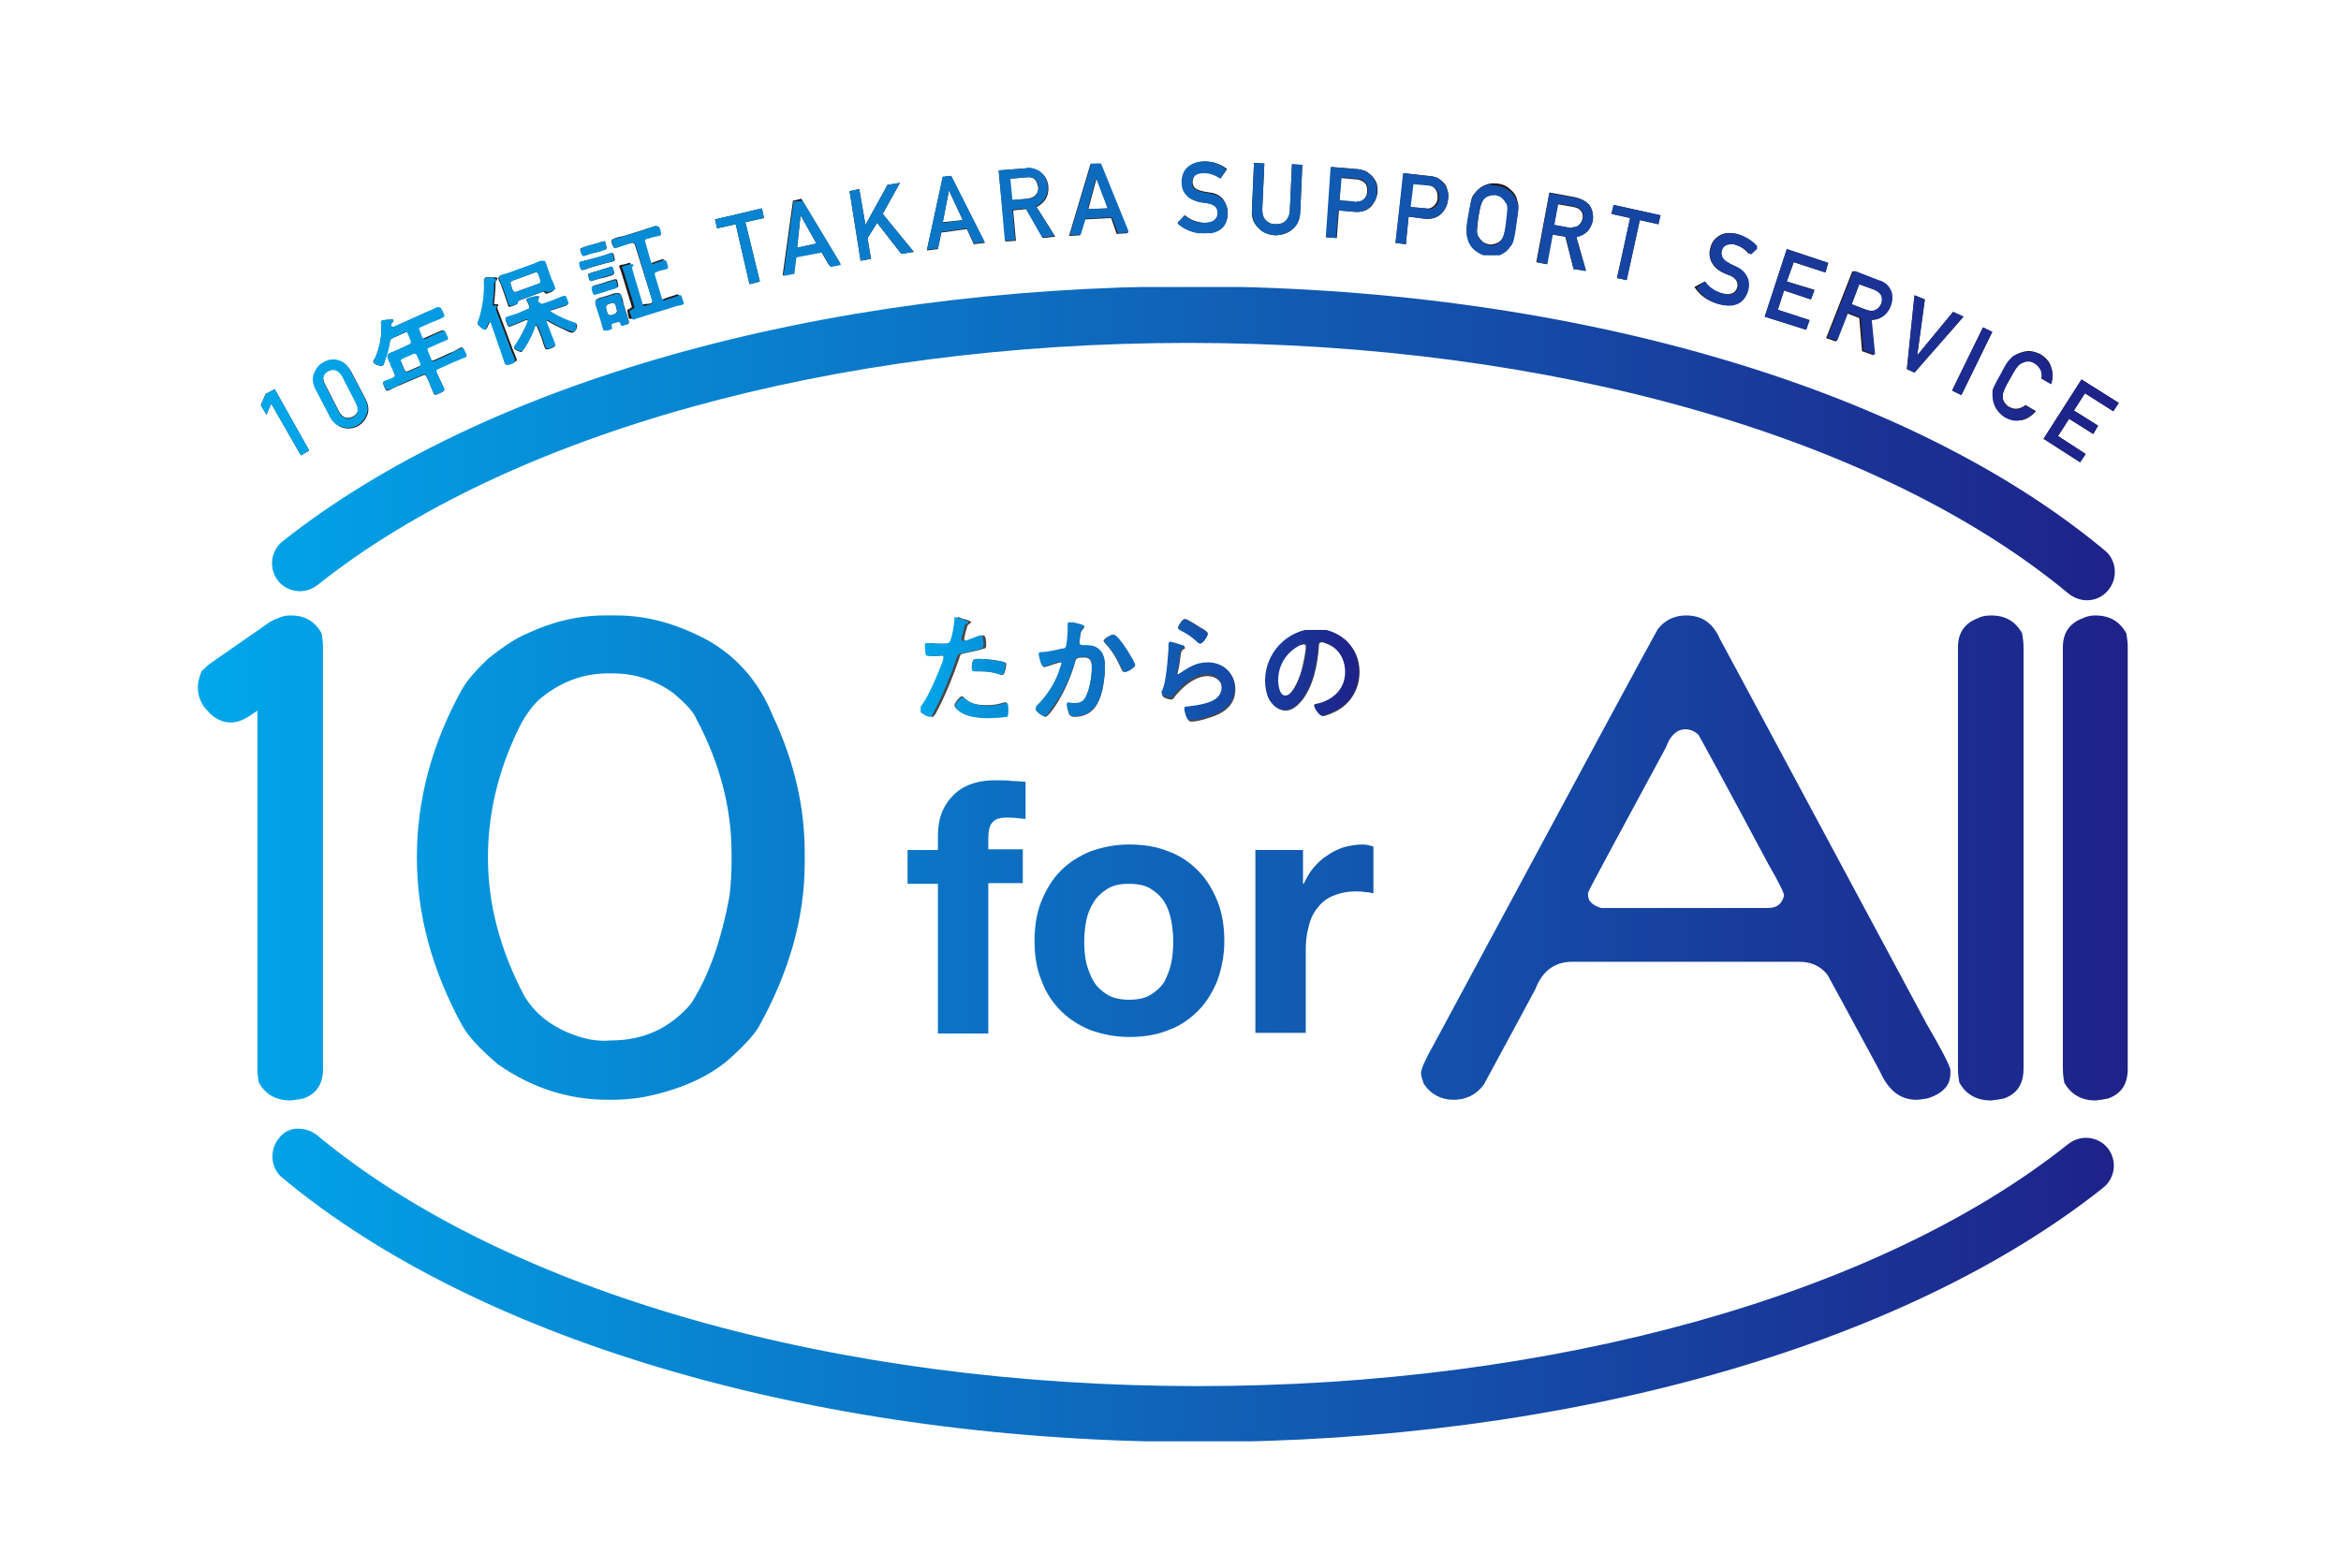 <?xml version="1.0" encoding="utf-8"?>
<!-- Generator: Adobe Illustrator 27.8.1, SVG Export Plug-In . SVG Version: 6.00 Build 0)  -->
<svg version="1.1" id="レイヤー_1" xmlns="http://www.w3.org/2000/svg" xmlns:xlink="http://www.w3.org/1999/xlink" x="0px"
	 y="0px" viewBox="0 0 339.2 227.3" style="enable-background:new 0 0 339.2 227.3;" xml:space="preserve">
<style type="text/css">
	.st0{fill:#231916;}
	.st1{clip-path:url(#SVGID_00000089567526017658787380000008453795763521467291_);fill:#231916;}
	
		.st2{clip-path:url(#SVGID_00000161596698237215147300000013840734447490081163_);fill:url(#SVGID_00000029765985073595546000000017016809026349260678_);}
	
		.st3{clip-path:url(#SVGID_00000176745458514353593300000018400946555618521020_);fill:url(#SVGID_00000142147025880917573940000003645690195193556902_);}
	
		.st4{clip-path:url(#SVGID_00000080906011724029161830000002337536631342870945_);fill:url(#SVGID_00000150784898448722068880000017268145309828082580_);}
	
		.st5{clip-path:url(#SVGID_00000166674709079320078940000012118448893980728970_);fill:url(#SVGID_00000109028489422298671040000010368835478450475690_);}
	
		.st6{clip-path:url(#SVGID_00000000221473801942441380000017149537400341568693_);fill:url(#SVGID_00000178911020602567644060000009187421725449038232_);}
	
		.st7{clip-path:url(#SVGID_00000090274089094614975240000006367867238121301949_);fill:url(#SVGID_00000097502219270989395070000013660678326393958019_);}
	
		.st8{clip-path:url(#SVGID_00000109016302511521920310000012411023535790430615_);fill:url(#SVGID_00000042728908805162681620000011155037158512495531_);}
	
		.st9{clip-path:url(#SVGID_00000114753111788089453180000012794912062578484415_);fill:url(#SVGID_00000062907670770806541710000016018562513343631026_);}
	
		.st10{clip-path:url(#SVGID_00000109727980158634555730000016354549712613424518_);fill:url(#SVGID_00000114045440958585564700000002337880086182414478_);}
	
		.st11{clip-path:url(#SVGID_00000005239440461377331880000018149428626228542086_);fill:url(#SVGID_00000165228299063980062050000007865600577370069929_);}
	
		.st12{clip-path:url(#SVGID_00000040573316987503768170000015047270221605249979_);fill:url(#SVGID_00000022547710756937112720000008312842473058256289_);}
	
		.st13{clip-path:url(#SVGID_00000114043704732998877960000016742803027864465801_);fill:url(#SVGID_00000119803657776660024890000013826314764980411282_);}
	
		.st14{clip-path:url(#SVGID_00000036231853191050710130000005986742969614760099_);fill:url(#SVGID_00000052101992887866183570000004096472739074283394_);}
	
		.st15{clip-path:url(#SVGID_00000076594119078335124670000007169508546085005501_);fill:url(#SVGID_00000128455242924076165230000014795861952754847166_);}
	
		.st16{clip-path:url(#SVGID_00000158027441261767734770000011117158927643131288_);fill:url(#SVGID_00000168820329738994262400000010223759894523351734_);}
	
		.st17{clip-path:url(#SVGID_00000087414767256860199870000002978631268163525527_);fill:url(#SVGID_00000146481713760519086710000001512322699114324126_);}
	
		.st18{clip-path:url(#SVGID_00000006678294667544801850000003384030500469221287_);fill:url(#SVGID_00000179641257241965689100000014212568898905262216_);}
	
		.st19{clip-path:url(#SVGID_00000085249963951485669030000007073713155289649549_);fill:url(#SVGID_00000091719801016711029730000012224843841590927289_);}
	
		.st20{clip-path:url(#SVGID_00000176013420885537657880000002251146704334236813_);fill:url(#SVGID_00000011028265089178418470000003230593649416532873_);}
	
		.st21{clip-path:url(#SVGID_00000165928180906050759450000015852368044437111988_);fill:url(#SVGID_00000034048188837846259400000006898150463415415171_);}
	
		.st22{clip-path:url(#SVGID_00000085969208814632935770000012087198101937398413_);fill:url(#SVGID_00000046332014288497752570000009265782153905651615_);}
	
		.st23{clip-path:url(#SVGID_00000103237608082671411350000006169736337977937822_);fill:url(#SVGID_00000156578914809968551830000017618172155058635150_);}
	
		.st24{clip-path:url(#SVGID_00000020371102933387765650000008460799815299463570_);fill:url(#SVGID_00000148621194861461733900000018261042795437847961_);}
	
		.st25{clip-path:url(#SVGID_00000067929838445058812760000005396960019589857922_);fill:url(#SVGID_00000084532339561276091180000009281675816994346913_);}
	
		.st26{clip-path:url(#SVGID_00000070082900817954559210000018081060786659451572_);fill:url(#SVGID_00000172435864909066138000000002967730088466652035_);}
	.st27{clip-path:url(#SVGID_00000028324185709586604870000001441521654993411752_);fill:#494849;}
	
		.st28{clip-path:url(#SVGID_00000092424845665566408820000003833579260698894485_);fill:url(#SVGID_00000062168833168202683200000000474819272048804771_);}
	
		.st29{clip-path:url(#SVGID_00000160166966135772251120000001155342572125390524_);fill:url(#SVGID_00000039845390721810248080000002290253979676874125_);}
	
		.st30{clip-path:url(#SVGID_00000013159111058004263700000001842396353962713255_);fill:url(#SVGID_00000070097092812527255790000013925940982291617421_);}
	
		.st31{clip-path:url(#SVGID_00000150091830565130609080000012471471067382525107_);fill:url(#SVGID_00000109711316224984162320000003918384369446619581_);}
	
		.st32{clip-path:url(#SVGID_00000147917478070674433020000004542912111009265579_);fill:url(#SVGID_00000000207045946050293310000011606847087358956439_);}
</style>
<polygon class="st0" points="39.3,58.5 38.6,60.1 37.8,58.7 38.5,57.1 39.8,56.4 44.8,65.3 43.6,66 "/>
<g>
	<defs>
		<rect id="SVGID_1_" x="-0.1" y="1" width="339.2" height="226.3"/>
	</defs>
	<clipPath id="SVGID_00000042710554250800061940000003102697620586076075_">
		<use xlink:href="#SVGID_1_"  style="overflow:visible;"/>
	</clipPath>
	<path style="clip-path:url(#SVGID_00000042710554250800061940000003102697620586076075_);fill:#231916;" d="M45.8,56.4
		c-0.4-0.8-0.5-1.6-0.2-2.3c0.3-0.7,0.7-1.2,1.4-1.6c0.7-0.4,1.4-0.4,2.1-0.2c0.7,0.2,1.3,0.7,1.8,1.6l2.1,4
		c0.4,0.8,0.5,1.6,0.2,2.3c-0.3,0.7-0.7,1.2-1.4,1.6c-0.7,0.3-1.4,0.4-2.1,0.2c-0.7-0.2-1.3-0.7-1.8-1.5L45.8,56.4z M49.6,54.5
		c-0.5-0.9-1.1-1.2-2-0.8c-0.8,0.4-1,1.1-0.5,2l2,3.9c0.5,0.9,1.1,1.2,2,0.8c0.8-0.4,1-1.1,0.5-2L49.6,54.5z"/>
	<path style="clip-path:url(#SVGID_00000042710554250800061940000003102697620586076075_);fill:#231916;" d="M61,48.8
		c0.1,0.3,0.3,0.3,0.5,0.2l1.1-0.5c0.5-0.2,0.9-0.4,1.4-0.6c0.3-0.1,0.4,0,0.6,0.5c0.2,0.5,0.3,0.7,0,0.8c-0.5,0.2-0.9,0.4-1.4,0.6
		l-1.1,0.5c-0.3,0.1-0.3,0.3-0.2,0.5l0.5,1.2c0.1,0.3,0.3,0.3,0.5,0.2l2.2-1c0.6-0.2,1.1-0.5,1.6-0.8c0.3-0.1,0.4,0,0.6,0.5
		c0.2,0.5,0.3,0.7,0,0.8c-0.6,0.2-1.1,0.5-1.7,0.7l-2.2,1c-0.3,0.1-0.3,0.3-0.2,0.5l0.2,0.4c0.3,0.6,0.6,1.3,0.9,1.9
		c0.2,0.4,0,0.5-0.6,0.8c-0.6,0.3-0.8,0.3-0.9-0.1c-0.3-0.6-0.5-1.3-0.8-1.9l-0.2-0.4c-0.1-0.3-0.3-0.3-0.5-0.2l-3.3,1.4
		c-0.6,0.2-1.1,0.5-1.7,0.8c-0.3,0.1-0.4,0-0.6-0.5c-0.2-0.5-0.3-0.7,0-0.8c0.4-0.2,0.9-0.3,1.3-0.5c0.2-0.1,0.3-0.3,0.2-0.5
		L56.7,53c-0.1-0.3-0.3-0.6-0.4-1c-0.2-0.5-0.1-0.7,0.4-0.9c0.3-0.1,0.6-0.3,1-0.4l1.7-0.8c0.3-0.1,0.3-0.3,0.2-0.5l-0.4-1
		c-0.1-0.3-0.3-0.3-0.5-0.2L56.9,49c-0.3,0.1-0.3,0.2-0.4,0.5c-0.2,1-0.5,2-0.8,3c-0.1,0.2-0.1,0.4-0.3,0.5
		c-0.3,0.1-1.2-0.2-1.3-0.5c-0.1-0.1,0.1-0.4,0.2-0.5c0.8-1.6,1.1-3.5,0.9-5.2c0-0.1,0-0.2,0.1-0.3c0.1-0.1,1.2-0.2,1.4-0.2
		c0.1,0,0.3,0,0.3,0.1c0,0.1-0.1,0.2-0.1,0.3c-0.2,0.2-0.2,0.2-0.2,0.5c0,0.1,0,0.1,0,0.1c0.1,0.1,0.2,0.1,0.3,0.1l4.8-2.1
		c0.5-0.2,1-0.5,1.6-0.7c0.3-0.1,0.4,0,0.6,0.5c0.2,0.5,0.3,0.7,0,0.8c-0.5,0.2-1.1,0.4-1.6,0.7l-1.6,0.7c-0.3,0.1-0.3,0.3-0.2,0.5
		L61,48.8z M58.3,51.9c-0.2,0.1-0.3,0.3-0.2,0.5l0.5,1.2c0.1,0.2,0.3,0.3,0.5,0.2l1.6-0.7C61,53,61,52.9,61,52.6l-0.5-1.2
		c-0.1-0.2-0.3-0.3-0.5-0.2L58.3,51.9z"/>
	<path style="clip-path:url(#SVGID_00000042710554250800061940000003102697620586076075_);fill:#231916;" d="M70.4,47.7
		c-0.3,0.1-1.1-0.5-1.1-0.8c-0.1-0.1,0-0.3,0.1-0.5c0.7-1.8,1-3.9,0.8-5.8c0-0.2,0-0.3,0.2-0.4c0.1,0,1.1,0,1.3,0
		c0.1,0,0.3,0,0.4,0.1c0,0.1-0.1,0.2-0.1,0.3c-0.2,0.2-0.2,0.2-0.2,0.5c0,0.9-0.1,1.9-0.2,2.8c0,0,0,0.1,0,0.1
		c0,0.1,0.1,0.1,0.2,0.1c0.1,0,0.3-0.1,0.4,0.1c0,0.1,0,0.1-0.1,0.2c-0.1,0.2,0,0.4,0.2,0.9l1.8,4.8c0.2,0.6,0.5,1.2,0.7,1.8
		c0.2,0.4,0,0.5-0.6,0.7c-0.6,0.2-0.7,0.3-0.9-0.2c-0.2-0.6-0.4-1.2-0.6-1.8l-1.4-4c0-0.1-0.1-0.1-0.2-0.1c-0.1,0-0.1,0-0.1,0.1
		c0,0,0,0.1-0.1,0.2C70.7,47.2,70.6,47.7,70.4,47.7 M78.6,42.3l-3.5,1.3C75,43.6,75,43.7,75,43.9c0,0.2-0.1,0.2-0.6,0.4
		c-0.6,0.2-0.7,0.3-0.8-0.1c-0.1-0.4-0.3-0.8-0.4-1.2l-0.5-1.4c-0.1-0.3-0.2-0.6-0.4-0.9c-0.2-0.5,0-0.7,0.4-0.8
		c0.3-0.1,0.7-0.2,1-0.3l3.3-1.2c0.3-0.1,0.6-0.3,1-0.4c0.4-0.2,0.7-0.1,0.9,0.3c0.1,0.3,0.2,0.6,0.3,0.9l0.5,1.4
		c0.1,0.4,0.3,0.8,0.5,1.2c0.1,0.3,0,0.4-0.5,0.6c-0.5,0.2-0.5,0.2-0.7,0.1C78.9,42.4,78.8,42.2,78.6,42.3 M76.4,44.9
		c0.3-0.1,0.3-0.2,0.3-0.5c-0.1-0.2-0.2-0.5-0.3-0.7l-0.1-0.1c-0.1-0.2,0-0.3,0.2-0.3c0.2-0.1,0.8-0.2,1.1-0.3c0.2,0,0.4-0.1,0.5,0
		c0,0.1,0,0.2-0.1,0.3c-0.1,0.2-0.1,0.3,0,0.5l0.1,0.1c0.1,0.3,0.3,0.3,0.5,0.2l1.4-0.5c0.5-0.2,1-0.4,1.5-0.6
		c0.4-0.1,0.4,0,0.6,0.5c0.2,0.5,0.2,0.6-0.1,0.8c-0.5,0.2-1,0.3-1.5,0.5l-0.7,0.2c-0.1,0-0.2,0.1-0.1,0.2c0,0.1,0.1,0.1,0.1,0.1
		c1.1,0.7,2.3,1.2,3.5,1.6c0.1,0,0.3,0.1,0.3,0.2c0.1,0.3-0.2,1-0.6,1.1c-0.2,0.1-0.6-0.1-1-0.3c-0.1,0-0.1-0.1-0.2-0.1
		c-0.9-0.4-1.7-0.8-2.5-1.3c0,0-0.1,0-0.1,0c-0.1,0-0.1,0.1-0.1,0.2l0.6,1.6c0.2,0.5,0.4,1,0.6,1.5c0.2,0.5,0,0.5-0.5,0.7
		c-0.5,0.2-0.7,0.3-0.9-0.2c-0.2-0.5-0.3-1-0.5-1.5l-0.6-1.5c0-0.1-0.1-0.1-0.2-0.1c-0.1,0-0.1,0-0.1,0.1c-0.4,1.2-0.9,2.2-1.6,3.3
		c-0.1,0.1-0.2,0.3-0.3,0.4c-0.2,0.1-1-0.3-1.1-0.5c-0.1-0.2,0.1-0.3,0.2-0.5c0.7-1.1,1.3-2.2,1.8-3.4c0,0,0-0.1,0-0.1
		c0-0.1-0.2-0.1-0.3-0.1l-0.7,0.3c-0.5,0.2-1,0.4-1.5,0.6c-0.4,0.1-0.4,0-0.6-0.5c-0.2-0.5-0.2-0.6,0.1-0.8c0.5-0.2,1-0.3,1.5-0.5
		L76.4,44.9z M78,39.7c-0.1-0.2-0.3-0.3-0.5-0.2l-3.3,1.2c-0.2,0.1-0.3,0.3-0.2,0.5l0.3,0.9c0.1,0.2,0.3,0.3,0.5,0.2l3.3-1.2
		c0.2-0.1,0.3-0.3,0.2-0.5L78,39.7z"/>
	<path style="clip-path:url(#SVGID_00000042710554250800061940000003102697620586076075_);fill:#231916;" d="M85.8,38.7
		c-0.4,0.1-0.8,0.3-1.2,0.4c-0.4,0.1-0.4,0-0.5-0.5c-0.1-0.4-0.2-0.6,0.2-0.7c0.4-0.1,0.8-0.2,1.2-0.3l1.8-0.5
		c0.4-0.1,0.8-0.3,1.2-0.4c0.4-0.1,0.4,0.1,0.5,0.5c0.1,0.4,0.2,0.6-0.2,0.7c-0.4,0.1-0.8,0.2-1.2,0.3L85.8,38.7z M85.6,36.7
		c-0.3,0.1-0.7,0.2-0.9,0.3c-0.3,0.1-0.4,0-0.5-0.4C84,36.1,84,36,84.4,35.9c0.2-0.1,0.6-0.2,0.9-0.3l1.1-0.3
		c0.4-0.1,0.7-0.2,0.9-0.3c0.4-0.1,0.4,0,0.5,0.5c0.1,0.4,0.2,0.6-0.2,0.7c-0.3,0.1-0.6,0.2-0.9,0.3L85.6,36.7z M86.8,40.4
		c-0.4,0.1-0.7,0.2-1,0.3c-0.3,0.1-0.4,0-0.5-0.5c-0.1-0.4-0.2-0.5,0.2-0.6c0.2-0.1,0.6-0.2,1-0.3l0.9-0.3c0.4-0.1,0.7-0.2,1-0.3
		c0.3-0.1,0.4,0.1,0.5,0.5c0.1,0.4,0.2,0.5-0.2,0.7c-0.3,0.1-0.7,0.2-1,0.3L86.8,40.4z M87.4,42.3c-0.4,0.1-0.7,0.3-1,0.3
		c-0.3,0.1-0.4-0.1-0.5-0.5c-0.1-0.4-0.2-0.6,0.2-0.7c0.3-0.1,0.6-0.2,1-0.3l0.9-0.3c0.4-0.1,0.7-0.2,1-0.3c0.4-0.1,0.4,0,0.5,0.5
		c0.1,0.4,0.2,0.6-0.2,0.7c-0.2,0.1-0.7,0.2-1,0.3L87.4,42.3z M89.5,46.5l-0.7,0.2c-0.2,0.1-0.3,0.2-0.2,0.4c0.1,0.4,0,0.5-0.5,0.6
		c-0.5,0.1-0.7,0.2-0.7-0.1c-0.1-0.4-0.2-0.7-0.3-1.1L86.6,45c-0.1-0.3-0.2-0.6-0.3-0.9c-0.1-0.5,0-0.7,0.5-0.9
		c0.2-0.1,0.5-0.1,0.7-0.2l1-0.3c0.2-0.1,0.5-0.2,0.7-0.2c0.5-0.1,0.7,0,0.9,0.5c0.1,0.3,0.2,0.6,0.2,0.9l0.5,1.6
		c0.1,0.3,0.2,0.7,0.3,1c0.1,0.3-0.1,0.4-0.5,0.5c-0.5,0.2-0.6,0.2-0.7-0.2C89.8,46.5,89.7,46.5,89.5,46.5 M89.1,45.5
		c0.2-0.1,0.3-0.3,0.3-0.5l-0.2-0.8c-0.1-0.2-0.2-0.3-0.5-0.3l-0.6,0.2c-0.2,0.1-0.3,0.2-0.3,0.5l0.2,0.8c0.1,0.2,0.3,0.3,0.5,0.3
		L89.1,45.5z M94.2,44c0.3-0.1,0.4-0.2,0.3-0.5L92,35.5c-0.1-0.3-0.2-0.3-0.5-0.3l-0.7,0.2c-0.5,0.2-1,0.3-1.5,0.5
		c-0.4,0.1-0.4-0.1-0.6-0.5c-0.1-0.5-0.2-0.6,0.2-0.8c0.5-0.2,1-0.3,1.5-0.4l2.9-0.9c0.5-0.2,1-0.3,1.5-0.5c0.4-0.1,0.4,0.1,0.6,0.5
		c0.1,0.5,0.2,0.7-0.2,0.8c-0.5,0.2-1,0.3-1.6,0.4l-0.1,0c-0.3,0.1-0.4,0.2-0.3,0.5l0.8,2.8c0.1,0.3,0.2,0.4,0.5,0.3l0.2-0.1
		c0.4-0.1,0.8-0.3,1.2-0.4c0.3-0.1,0.3,0.1,0.5,0.6c0.1,0.4,0.2,0.6-0.1,0.7c-0.3,0.1-0.8,0.2-1.2,0.3l-0.3,0.1
		c-0.3,0.1-0.4,0.2-0.3,0.5l1,3.3c0.1,0.3,0.2,0.3,0.5,0.3l0.5-0.2c0.5-0.2,1-0.3,1.5-0.5c0.4-0.1,0.4,0.1,0.5,0.6
		c0.1,0.5,0.2,0.7-0.1,0.8c-0.5,0.2-1,0.3-1.5,0.4l-3.9,1.2c-0.5,0.2-1,0.3-1.5,0.5c-0.4,0.1-0.4-0.1-0.5-0.6
		c-0.1-0.5-0.2-0.7,0.1-0.8c0.1,0,0.1,0,0.2-0.1c0.2-0.1,0.3-0.2,0.2-0.4l-1.4-4.6c-0.1-0.3-0.2-0.6-0.3-0.9c0,0,0-0.1-0.1-0.1
		c0-0.2,0.1-0.2,0.2-0.3c0.2,0,1.1-0.2,1.2-0.3c0.1,0,0.2,0,0.3,0.1c0,0.1,0,0.1-0.1,0.2c-0.1,0.1-0.1,0.3,0,0.7l1.4,4.7
		c0.1,0.3,0.2,0.4,0.5,0.3L94.2,44z"/>
	<polygon style="clip-path:url(#SVGID_00000042710554250800061940000003102697620586076075_);fill:#231916;" points="106.6,32.5 
		103.9,33.1 103.6,31.8 110.4,30.2 110.7,31.6 108,32.2 110.1,40.8 108.6,41.2 	"/>
	<path style="clip-path:url(#SVGID_00000042710554250800061940000003102697620586076075_);fill:#231916;" d="M119,36.5l-3.7,0.7
		l-0.3,2.4l-1.6,0.3l1.5-10.8l1.2-0.3l5.6,9.3l-1.6,0.3L119,36.5z M118.3,35.3l-2.3-4.1l0,0l-0.5,4.7L118.3,35.3z"/>
	<polygon style="clip-path:url(#SVGID_00000042710554250800061940000003102697620586076075_);fill:#231916;" points="123.1,27.7 
		124.5,27.4 125.4,32.6 125.4,32.6 128.6,26.8 130.4,26.5 127.9,31 132.4,36.5 130.6,36.8 127.1,32.3 125.7,34.5 126.2,37.5 
		124.7,37.8 	"/>
	<path style="clip-path:url(#SVGID_00000042710554250800061940000003102697620586076075_);fill:#231916;" d="M140.1,33.2l-3.7,0.5
		l-0.5,2.4l-1.6,0.2l2.3-10.6l1.2-0.2l4.9,9.7l-1.6,0.2L140.1,33.2z M139.5,31.9l-2-4.3l0,0l-0.9,4.6L139.5,31.9z"/>
	<path style="clip-path:url(#SVGID_00000042710554250800061940000003102697620586076075_);fill:#231916;" d="M144.7,24.7l3.9-0.3
		c0.8-0.1,1.5,0.1,2.1,0.5c0.7,0.5,1.1,1.2,1.2,2.1c0.1,1.4-0.5,2.4-1.7,3l2.7,4.3l-1.8,0.2l-2.4-4.2l-1.9,0.2l0.4,4.4l-1.5,0.1
		L144.7,24.7z M146.6,29l2.3-0.2c0.6-0.1,1-0.3,1.2-0.6c0.3-0.3,0.4-0.7,0.3-1.2c-0.1-0.5-0.3-0.9-0.6-1.1c-0.3-0.2-0.6-0.3-1.1-0.2
		l-2.4,0.2L146.6,29z"/>
	<path style="clip-path:url(#SVGID_00000042710554250800061940000003102697620586076075_);fill:#231916;" d="M161,31.6l-3.8,0.2
		l-0.7,2.3l-1.6,0.1l3.1-10.4l1.3-0.1l4.1,10.1l-1.6,0.1L161,31.6z M160.5,30.2l-1.6-4.4h0l-1.2,4.5L160.5,30.2z"/>
	<path style="clip-path:url(#SVGID_00000042710554250800061940000003102697620586076075_);fill:#231916;" d="M171.7,31.2
		c0.8,0.7,1.7,1,2.8,1.1c1.3,0,1.9-0.5,2-1.4c0-0.8-0.4-1.2-1.3-1.4c-0.4-0.1-0.8-0.1-1.3-0.2c-0.8-0.2-1.5-0.5-1.9-1
		c-0.5-0.5-0.7-1.2-0.7-1.9c0-0.9,0.3-1.6,0.9-2.2c0.6-0.5,1.4-0.8,2.4-0.8c1.2,0,2.3,0.4,3.2,1.1l-0.9,1.3
		c-0.7-0.5-1.6-0.8-2.4-0.8c-0.5,0-0.8,0.1-1.2,0.3c-0.3,0.2-0.5,0.6-0.5,1.1c0,0.3,0.1,0.6,0.3,0.8c0.2,0.2,0.6,0.4,1.1,0.5
		c0.3,0.1,0.6,0.1,1.1,0.2c0.9,0.1,1.6,0.5,2,1.1c0.4,0.6,0.6,1.2,0.6,1.9c-0.1,2-1.2,2.9-3.5,2.9c-1.5,0-2.7-0.5-3.8-1.5
		L171.7,31.2z"/>
	<path style="clip-path:url(#SVGID_00000042710554250800061940000003102697620586076075_);fill:#231916;" d="M181.7,23.6l1.5,0.1
		l-0.3,6.6c0,0.7,0.1,1.2,0.5,1.6c0.4,0.4,0.8,0.6,1.4,0.6c0.6,0,1.1-0.1,1.5-0.5c0.4-0.4,0.6-0.9,0.6-1.6l0.3-6.6l1.5,0.1l-0.3,6.8
		c-0.1,1.1-0.4,1.9-1.1,2.5c-0.7,0.6-1.5,0.9-2.6,0.9c-1-0.1-1.8-0.4-2.4-1.1c-0.7-0.7-1-1.5-0.9-2.6L181.7,23.6z"/>
	<path style="clip-path:url(#SVGID_00000042710554250800061940000003102697620586076075_);fill:#231916;" d="M192.9,24.2l3.6,0.3
		c0.4,0,0.8,0.1,1.1,0.2c0.4,0.1,0.7,0.4,1.1,0.7c0.3,0.3,0.5,0.6,0.7,1c0.2,0.4,0.2,0.9,0.2,1.5c-0.1,0.8-0.4,1.4-0.9,2
		c-0.6,0.6-1.4,0.9-2.4,0.8l-2.3-0.2l-0.3,4l-1.5-0.1L192.9,24.2z M194.1,29.1l2.2,0.2c0.6,0,1-0.1,1.3-0.4c0.3-0.3,0.5-0.7,0.5-1.1
		c0-0.3,0-0.6-0.1-0.9c-0.1-0.2-0.2-0.4-0.4-0.5c-0.3-0.2-0.6-0.4-1.1-0.4l-2.2-0.2L194.1,29.1z"/>
	<path style="clip-path:url(#SVGID_00000042710554250800061940000003102697620586076075_);fill:#231916;" d="M203.4,25.1l3.6,0.4
		c0.4,0,0.8,0.1,1.1,0.2c0.3,0.1,0.7,0.4,1,0.7c0.3,0.3,0.5,0.6,0.6,1.1c0.2,0.4,0.2,0.9,0.1,1.5c-0.1,0.8-0.4,1.4-1,2
		c-0.6,0.6-1.4,0.8-2.4,0.7l-2.3-0.3l-0.4,4l-1.5-0.2L203.4,25.1z M204.3,30l2.2,0.2c0.6,0.1,1-0.1,1.3-0.4c0.3-0.3,0.5-0.7,0.5-1.1
		c0-0.3,0-0.6-0.1-0.9c-0.1-0.2-0.2-0.4-0.4-0.6c-0.3-0.2-0.6-0.4-1-0.4l-2.2-0.2L204.3,30z"/>
	<path style="clip-path:url(#SVGID_00000042710554250800061940000003102697620586076075_);fill:#231916;" d="M212.8,31.3
		c0.2-1.2,0.3-2,0.4-2.4c0.1-0.4,0.3-0.7,0.5-0.9c0.3-0.4,0.7-0.8,1.3-1.1c0.6-0.3,1.2-0.4,2-0.3c0.8,0.1,1.4,0.4,1.9,0.9
		c0.5,0.4,0.8,0.9,0.9,1.4c0.1,0.3,0.2,0.6,0.2,1c0,0.4-0.1,1.2-0.3,2.4c-0.2,1.2-0.3,1.9-0.4,2.3c-0.1,0.4-0.3,0.7-0.5,0.9
		c-0.3,0.4-0.7,0.8-1.3,1.1c-0.6,0.3-1.3,0.4-2,0.3c-0.8-0.1-1.4-0.4-1.8-0.9c-0.5-0.4-0.8-0.9-1-1.4c-0.1-0.2-0.1-0.3-0.1-0.5
		c0-0.2-0.1-0.3-0.1-0.6C212.5,33.3,212.6,32.5,212.8,31.3 M214.2,31.5c-0.1,1-0.2,1.7-0.2,2c0,0.4,0.1,0.7,0.3,0.9
		c0.1,0.2,0.3,0.4,0.5,0.6c0.2,0.2,0.5,0.3,0.9,0.4c0.4,0.1,0.7,0,1-0.1c0.3-0.1,0.5-0.2,0.7-0.4c0.2-0.2,0.4-0.5,0.5-0.8
		c0.1-0.3,0.3-1,0.4-2c0.1-1,0.2-1.7,0.2-2.1c0-0.4-0.1-0.7-0.3-0.9c-0.1-0.2-0.3-0.4-0.5-0.6c-0.2-0.2-0.5-0.3-0.9-0.4
		c-0.4,0-0.7,0-0.9,0.1c-0.3,0.1-0.5,0.2-0.7,0.4c-0.2,0.2-0.4,0.5-0.5,0.8C214.5,29.9,214.4,30.5,214.2,31.5"/>
	<path style="clip-path:url(#SVGID_00000042710554250800061940000003102697620586076075_);fill:#231916;" d="M224.5,27.9l3.8,0.7
		c0.8,0.2,1.4,0.5,1.9,1c0.5,0.6,0.7,1.4,0.6,2.3c-0.3,1.4-1.1,2.2-2.4,2.4l1.4,4.9L228,39l-1.2-4.7l-1.9-0.3l-0.8,4.3l-1.5-0.3
		L224.5,27.9z M225.2,32.6l2.2,0.4c0.6,0.1,1,0,1.3-0.3c0.3-0.3,0.5-0.6,0.6-1c0.1-0.5,0-0.9-0.3-1.2c-0.2-0.3-0.6-0.4-1-0.5
		l-2.3-0.4L225.2,32.6z"/>
	<polygon style="clip-path:url(#SVGID_00000042710554250800061940000003102697620586076075_);fill:#231916;" points="236.2,31.6 
		233.5,31 233.8,29.7 240.6,31.2 240.3,32.5 237.6,31.9 235.7,40.6 234.3,40.3 	"/>
	<path style="clip-path:url(#SVGID_00000042710554250800061940000003102697620586076075_);fill:#231916;" d="M247,40.8
		c0.6,0.9,1.4,1.4,2.4,1.7c1.2,0.3,2,0.1,2.3-0.8c0.2-0.7-0.1-1.3-0.9-1.7c-0.4-0.2-0.8-0.3-1.2-0.5c-0.8-0.4-1.3-0.9-1.6-1.5
		c-0.3-0.6-0.4-1.3-0.2-2c0.2-0.9,0.7-1.5,1.4-1.9c0.7-0.4,1.5-0.4,2.5-0.2c1.2,0.4,2.1,1,2.8,1.9l-1.1,1c-0.6-0.7-1.3-1.2-2.2-1.4
		c-0.4-0.1-0.8-0.1-1.2,0c-0.4,0.2-0.6,0.5-0.8,0.9c-0.1,0.3,0,0.6,0.1,0.9c0.2,0.3,0.4,0.6,0.9,0.8c0.3,0.1,0.6,0.3,1,0.5
		c0.9,0.4,1.4,0.9,1.7,1.6c0.3,0.6,0.3,1.3,0.1,2c-0.6,1.9-2,2.5-4.2,1.9c-1.4-0.4-2.5-1.2-3.3-2.4L247,40.8z"/>
	<polygon style="clip-path:url(#SVGID_00000042710554250800061940000003102697620586076075_);fill:#231916;" points="258.9,36.1 
		264.9,38.1 264.5,39.5 259.9,38 258.9,40.8 262.9,42 262.4,43.4 258.5,42.1 257.6,44.9 262.2,46.4 261.7,47.8 255.7,45.9 	"/>
	<path style="clip-path:url(#SVGID_00000042710554250800061940000003102697620586076075_);fill:#231916;" d="M268.4,39.3l3.6,1.4
		c0.8,0.3,1.3,0.7,1.7,1.3c0.4,0.7,0.5,1.5,0.1,2.4c-0.5,1.3-1.4,2-2.8,2l0.5,5.1l-1.7-0.6l-0.4-4.8l-1.8-0.7l-1.6,4.1l-1.4-0.5
		L268.4,39.3z M268.3,44.1l2.1,0.8c0.5,0.2,1,0.2,1.4,0c0.4-0.2,0.6-0.5,0.8-0.9c0.2-0.5,0.2-0.9-0.1-1.3c-0.2-0.3-0.5-0.5-0.9-0.7
		l-2.2-0.8L268.3,44.1z"/>
	<polygon style="clip-path:url(#SVGID_00000042710554250800061940000003102697620586076075_);fill:#231916;" points="277.4,42.8 
		278.9,43.4 277.8,51.5 277.8,51.5 283,45.2 284.5,45.9 277.4,54 276.3,53.5 	"/>
	
		<rect x="280.8" y="51.5" transform="matrix(0.439 -0.898 0.898 0.439 113.327 286.158)" style="clip-path:url(#SVGID_00000042710554250800061940000003102697620586076075_);fill:#231916;" width="10.2" height="1.5"/>
	<path style="clip-path:url(#SVGID_00000042710554250800061940000003102697620586076075_);fill:#231916;" d="M295,59.6
		c-0.6,0.7-1.4,1.2-2.1,1.3c-0.8,0.1-1.6,0-2.3-0.4c-0.7-0.4-1.1-0.9-1.4-1.5c-0.3-0.6-0.4-1.1-0.4-1.7c0-0.2,0-0.3,0-0.5
		c0-0.2,0.1-0.3,0.1-0.5c0.1-0.4,0.5-1.1,1.1-2.1c0.6-1,1-1.7,1.2-2c0.3-0.3,0.5-0.6,0.8-0.7c0.4-0.3,1-0.5,1.6-0.6
		c0.6-0.1,1.3,0.1,2,0.4c0.8,0.5,1.4,1.1,1.6,1.9c0.3,0.8,0.2,1.6,0,2.4l-1.4-0.8c0.1-0.4,0.1-0.8-0.1-1.2c-0.2-0.4-0.5-0.7-0.9-1
		c-0.3-0.2-0.6-0.2-0.9-0.3c-0.3,0-0.6,0.1-0.8,0.2c-0.3,0.1-0.5,0.3-0.8,0.6c-0.2,0.3-0.6,0.9-1.1,1.8c-0.5,0.9-0.8,1.5-0.9,1.8
		c-0.1,0.3-0.1,0.7-0.1,0.9c0,0.3,0.1,0.5,0.3,0.8c0.2,0.3,0.4,0.5,0.7,0.6c0.7,0.4,1.5,0.3,2.3-0.3L295,59.6z"/>
	<polygon style="clip-path:url(#SVGID_00000042710554250800061940000003102697620586076075_);fill:#231916;" points="301.6,55 
		307,58.4 306.2,59.6 302.1,57 300.5,59.5 304,61.7 303.3,62.9 299.8,60.7 298.2,63.2 302.2,65.8 301.4,67 296.1,63.6 	"/>
</g>
<g>
	<defs>
		<polygon id="SVGID_00000048488667057696086090000008212686877365976219_" points="38.5,57.1 37.8,58.8 38.6,60.1 39.3,58.5 
			43.6,66 44.8,65.3 39.8,56.4 		"/>
	</defs>
	<clipPath id="SVGID_00000021083718714784699470000003560574068457428116_">
		<use xlink:href="#SVGID_00000048488667057696086090000008212686877365976219_"  style="overflow:visible;"/>
	</clipPath>
	
		<linearGradient id="SVGID_00000114039096393388169200000016379452242831564474_" gradientUnits="userSpaceOnUse" x1="-776.298" y1="672.315" x2="-772.118" y2="672.315" gradientTransform="matrix(64.381 0 0 -64.381 50016.719 43345.602)">
		<stop  offset="0" style="stop-color:#00A7EA"/>
		<stop  offset="1" style="stop-color:#1E2188"/>
	</linearGradient>
	
		<rect x="37.8" y="56.4" style="clip-path:url(#SVGID_00000021083718714784699470000003560574068457428116_);fill:url(#SVGID_00000114039096393388169200000016379452242831564474_);" width="7" height="9.6"/>
</g>
<g>
	<defs>
		<path id="SVGID_00000148646719935398127280000003827678938237923208_" d="M49.1,59.7l-2-3.9c-0.5-0.9-0.3-1.6,0.5-2
			c0.8-0.4,1.5-0.1,2,0.8l2,3.9c0.4,0.9,0.3,1.6-0.5,2c-0.3,0.1-0.5,0.2-0.7,0.2C49.8,60.6,49.4,60.3,49.1,59.7 M46.9,52.5
			c-0.7,0.3-1.1,0.9-1.4,1.6c-0.3,0.7-0.2,1.5,0.2,2.3l2.1,4c0.4,0.8,1,1.3,1.8,1.5c0.7,0.2,1.4,0.1,2.1-0.2
			c0.7-0.4,1.1-0.9,1.4-1.6c0.3-0.7,0.2-1.5-0.2-2.3l-2.1-4c-0.4-0.8-1-1.4-1.8-1.6c-0.3-0.1-0.5-0.1-0.8-0.1
			C47.8,52.1,47.4,52.2,46.9,52.5"/>
	</defs>
	<clipPath id="SVGID_00000055706932438769268550000001892974014003618177_">
		<use xlink:href="#SVGID_00000148646719935398127280000003827678938237923208_"  style="overflow:visible;"/>
	</clipPath>
	
		<linearGradient id="SVGID_00000042707877740360906880000006233993884049453958_" gradientUnits="userSpaceOnUse" x1="-776.298" y1="672.379" x2="-772.118" y2="672.379" gradientTransform="matrix(64.381 0 0 -64.381 50016.719 43345.602)">
		<stop  offset="0" style="stop-color:#00A7EA"/>
		<stop  offset="1" style="stop-color:#1E2188"/>
	</linearGradient>
	
		<rect x="45.3" y="52.1" style="clip-path:url(#SVGID_00000055706932438769268550000001892974014003618177_);fill:url(#SVGID_00000042707877740360906880000006233993884049453958_);" width="8.1" height="10"/>
</g>
<g>
	<defs>
		<path id="SVGID_00000098202418231347987360000015676062992844872844_" d="M58.6,53.7l-0.5-1.2c-0.1-0.2,0-0.4,0.2-0.5l1.6-0.7
			c0.2-0.1,0.4,0,0.5,0.2l0.5,1.2c0.1,0.2,0,0.4-0.2,0.5l-1.6,0.7c-0.1,0-0.1,0-0.2,0C58.8,53.9,58.7,53.8,58.6,53.7 M63.4,44.5
			c-0.5,0.2-1,0.5-1.6,0.7L57,47.4c-0.1,0-0.3,0.1-0.3-0.1c0-0.1,0-0.1,0-0.1c0-0.3,0-0.4,0.2-0.5c0.1-0.1,0.2-0.2,0.1-0.3
			c-0.1-0.1-0.2-0.1-0.3-0.1c-0.2,0-1.3,0.1-1.4,0.2c-0.1,0.1-0.1,0.1-0.1,0.3c0.2,1.7-0.2,3.6-0.9,5.2c-0.1,0.1-0.2,0.4-0.2,0.5
			c0.1,0.3,1,0.6,1.3,0.5c0.2-0.1,0.3-0.3,0.3-0.5c0.4-1,0.7-2,0.8-3c0.1-0.3,0.1-0.4,0.4-0.5l1.7-0.8c0.3-0.1,0.4-0.1,0.5,0.2
			l0.4,1c0.1,0.2,0,0.4-0.2,0.5l-1.7,0.8c-0.3,0.1-0.6,0.3-1,0.4c-0.4,0.2-0.6,0.4-0.4,0.9c0.1,0.3,0.3,0.6,0.4,1l0.6,1.2
			c0.1,0.2,0.1,0.4-0.2,0.5c-0.4,0.2-0.9,0.4-1.3,0.5c-0.3,0.2-0.3,0.3,0,0.8c0.2,0.5,0.3,0.6,0.6,0.5c0.6-0.2,1.1-0.5,1.7-0.8
			l3.3-1.4c0.3-0.1,0.4-0.1,0.5,0.2L62,55c0.3,0.6,0.5,1.3,0.8,1.9c0.2,0.4,0.4,0.3,0.9,0.1c0.6-0.3,0.8-0.3,0.6-0.8
			c-0.3-0.6-0.6-1.2-0.9-1.9L63.3,54c-0.1-0.3-0.1-0.4,0.2-0.5l2.2-1c0.6-0.2,1.1-0.5,1.7-0.7c0.3-0.1,0.3-0.3,0-0.8
			c-0.2-0.5-0.3-0.7-0.6-0.5c-0.6,0.2-1.1,0.5-1.6,0.8l-2.2,1c-0.3,0.1-0.4,0.1-0.5-0.2l-0.5-1.2c-0.1-0.3-0.1-0.4,0.2-0.5l1.1-0.5
			c0.5-0.2,0.9-0.4,1.4-0.6c0.3-0.1,0.3-0.3,0-0.8c-0.2-0.5-0.3-0.7-0.6-0.5c-0.5,0.2-0.9,0.4-1.4,0.6l-1,0.5
			c-0.3,0.1-0.4,0-0.5-0.2l-0.4-1c-0.1-0.3-0.1-0.4,0.2-0.5l1.6-0.7c0.5-0.2,1.1-0.4,1.6-0.7c0.3-0.1,0.2-0.3,0-0.8
			c-0.2-0.4-0.3-0.6-0.4-0.6C63.5,44.5,63.5,44.5,63.4,44.5"/>
	</defs>
	<clipPath id="SVGID_00000122698352707566272770000003530774036957808549_">
		<use xlink:href="#SVGID_00000098202418231347987360000015676062992844872844_"  style="overflow:visible;"/>
	</clipPath>
	
		<linearGradient id="SVGID_00000106853924643884723710000003099961974182017930_" gradientUnits="userSpaceOnUse" x1="-776.298" y1="672.476" x2="-772.118" y2="672.476" gradientTransform="matrix(64.381 0 0 -64.381 50016.719 43345.602)">
		<stop  offset="0" style="stop-color:#00A7EA"/>
		<stop  offset="1" style="stop-color:#1E2188"/>
	</linearGradient>
	
		<rect x="54" y="44.5" style="clip-path:url(#SVGID_00000122698352707566272770000003530774036957808549_);fill:url(#SVGID_00000106853924643884723710000003099961974182017930_);" width="13.7" height="12.8"/>
</g>
<g>
	<defs>
		<path id="SVGID_00000145747324455233354480000006730452322475523519_" d="M77.6,42.9c-0.3,0.1-0.9,0.2-1.1,0.3
			c-0.2,0.1-0.2,0.1-0.2,0.3l0.1,0.1c0.1,0.2,0.2,0.5,0.3,0.7c0.1,0.3,0,0.4-0.3,0.5L75,45.4c-0.5,0.2-1,0.3-1.5,0.5
			c-0.4,0.1-0.3,0.3-0.1,0.8c0.2,0.5,0.2,0.6,0.6,0.5c0.5-0.2,1-0.4,1.5-0.6l0.7-0.3c0.1,0,0.2,0,0.3,0.1c0,0.1,0,0.1,0,0.1
			c-0.5,1.2-1,2.3-1.8,3.4c-0.1,0.1-0.2,0.3-0.2,0.5c0.1,0.2,0.8,0.6,1.1,0.5c0.2-0.1,0.3-0.3,0.4-0.4c0.7-1.1,1.2-2.1,1.6-3.3
			c0-0.1,0-0.1,0.1-0.1c0.1,0,0.1,0,0.2,0.1l0.6,1.5c0.2,0.5,0.3,1,0.5,1.5c0.2,0.5,0.3,0.4,0.9,0.2c0.5-0.2,0.7-0.2,0.5-0.7
			c-0.2-0.5-0.4-1-0.6-1.5l-0.6-1.6c0-0.1,0-0.1,0.1-0.2c0.1,0,0.1,0,0.1,0c0.8,0.5,1.6,1,2.5,1.3c0.1,0,0.1,0.1,0.2,0.1
			c0.3,0.1,0.8,0.3,1,0.3c0.3-0.1,0.7-0.8,0.6-1.1c0-0.1-0.2-0.2-0.3-0.2c-1.2-0.4-2.4-0.9-3.5-1.6c0,0-0.1,0-0.1-0.1
			c0-0.1,0-0.2,0.1-0.2l0.7-0.2c0.5-0.2,1-0.3,1.5-0.5c0.4-0.1,0.3-0.3,0.1-0.8c-0.2-0.5-0.2-0.6-0.6-0.5c-0.5,0.2-1,0.4-1.5,0.6
			l-1.4,0.5c-0.2,0.1-0.4,0-0.5-0.2L78,43.8c-0.1-0.2-0.1-0.4,0-0.5c0.1-0.1,0.2-0.2,0.1-0.3c0-0.1-0.1-0.1-0.2-0.1
			C77.8,42.9,77.7,42.9,77.6,42.9 M71.6,40.2c-0.2,0-1.2,0-1.3,0.1c-0.2,0.1-0.2,0.2-0.2,0.4c0.1,1.9-0.2,4-0.8,5.8
			c-0.1,0.1-0.2,0.4-0.1,0.5c0.1,0.2,0.9,0.9,1.1,0.8c0.2-0.1,0.3-0.5,0.4-0.8c0-0.1,0-0.1,0.1-0.2c0-0.1,0-0.1,0.1-0.1
			c0.1,0,0.1,0,0.2,0.1l1.4,4c0.2,0.6,0.4,1.2,0.6,1.8c0.2,0.4,0.3,0.4,0.9,0.2c0.6-0.2,0.7-0.3,0.6-0.7c-0.2-0.6-0.5-1.2-0.7-1.8
			l-1.8-4.8c-0.2-0.5-0.3-0.8-0.2-0.9c0.1-0.1,0.1-0.2,0.1-0.2c-0.1-0.2-0.3-0.1-0.4-0.1c-0.1,0-0.2,0-0.2-0.1c0,0,0-0.1,0-0.1
			c0.1-1,0.2-1.9,0.2-2.8c0-0.3,0-0.4,0.2-0.5c0.1-0.1,0.2-0.2,0.1-0.3c0-0.1-0.2-0.1-0.3-0.1C71.7,40.2,71.7,40.2,71.6,40.2
			 M74.3,42.1L74,41.2c-0.1-0.2,0-0.4,0.2-0.5l3.3-1.2c0.2-0.1,0.4,0,0.5,0.2l0.3,0.9c0.1,0.2,0,0.4-0.2,0.5l-3.3,1.2
			c-0.1,0-0.1,0-0.2,0C74.5,42.3,74.4,42.3,74.3,42.1 M78.1,37.9c-0.3,0.1-0.6,0.3-1,0.4l-3.3,1.2c-0.3,0.1-0.7,0.2-1,0.3
			c-0.4,0.1-0.6,0.4-0.4,0.8c0.1,0.3,0.2,0.6,0.4,0.9l0.5,1.4c0.1,0.4,0.3,0.8,0.4,1.2c0.1,0.3,0.3,0.3,0.8,0.1
			c0.5-0.2,0.5-0.2,0.6-0.4c0-0.2,0-0.3,0.2-0.3l3.5-1.3c0.1,0,0.3,0.1,0.4,0.1c0.1,0.1,0.2,0.1,0.7-0.1c0.5-0.2,0.7-0.2,0.5-0.6
			c-0.1-0.4-0.3-0.8-0.5-1.2l-0.5-1.4c-0.1-0.3-0.2-0.6-0.3-0.9c-0.1-0.3-0.3-0.4-0.5-0.4C78.4,37.8,78.2,37.8,78.1,37.9"/>
	</defs>
	<clipPath id="SVGID_00000181767883126718286080000014201394992121372087_">
		<use xlink:href="#SVGID_00000145747324455233354480000006730452322475523519_"  style="overflow:visible;"/>
	</clipPath>
	
		<linearGradient id="SVGID_00000155852939967251346410000006041971717075720840_" gradientUnits="userSpaceOnUse" x1="-776.298" y1="672.562" x2="-772.118" y2="672.562" gradientTransform="matrix(64.381 0 0 -64.381 50016.719 43345.602)">
		<stop  offset="0" style="stop-color:#00A7EA"/>
		<stop  offset="1" style="stop-color:#1E2188"/>
	</linearGradient>
	
		<rect x="69.2" y="37.8" style="clip-path:url(#SVGID_00000181767883126718286080000014201394992121372087_);fill:url(#SVGID_00000155852939967251346410000006041971717075720840_);" width="14.3" height="15.1"/>
</g>
<g>
	<defs>
		<path id="SVGID_00000022520642660963744650000006833790136231043969_" d="M88,45.4l-0.2-0.8c0-0.3,0-0.4,0.3-0.5l0.6-0.2
			c0.2,0,0.4,0,0.5,0.3l0.2,0.8c0.1,0.2,0,0.4-0.3,0.5l-0.6,0.2c0,0-0.1,0-0.1,0C88.3,45.7,88.1,45.6,88,45.4 M89.2,42.6
			c-0.2,0.1-0.5,0.2-0.7,0.2l-1,0.3c-0.3,0.1-0.5,0.1-0.7,0.2c-0.5,0.1-0.6,0.4-0.5,0.9c0.1,0.3,0.2,0.6,0.3,0.9l0.5,1.6
			c0.1,0.3,0.2,0.7,0.3,1.1c0.1,0.3,0.3,0.3,0.7,0.1c0.6-0.2,0.7-0.2,0.5-0.6c-0.1-0.2,0-0.3,0.2-0.4l0.7-0.2c0.2-0.1,0.3,0,0.4,0.2
			c0.1,0.4,0.2,0.4,0.7,0.2c0.5-0.1,0.6-0.2,0.5-0.5c-0.1-0.4-0.2-0.7-0.3-1l-0.5-1.6c-0.1-0.3-0.2-0.6-0.2-0.9
			c-0.1-0.4-0.3-0.5-0.5-0.5C89.5,42.5,89.4,42.5,89.2,42.6 M89,40.6c-0.3,0.1-0.6,0.2-1,0.3L87,41.2c-0.4,0.1-0.7,0.2-1,0.3
			c-0.4,0.1-0.3,0.2-0.2,0.7c0.1,0.4,0.2,0.6,0.5,0.5c0.3-0.1,0.6-0.2,1-0.3l0.9-0.3c0.4-0.1,0.8-0.2,1-0.3c0.3-0.1,0.3-0.3,0.2-0.7
			c-0.1-0.3-0.1-0.5-0.3-0.5C89.1,40.6,89,40.6,89,40.6 M88.4,38.7c-0.3,0.1-0.6,0.2-1,0.3l-0.9,0.3c-0.4,0.1-0.8,0.2-1,0.3
			c-0.3,0.1-0.3,0.3-0.2,0.6c0.1,0.4,0.2,0.6,0.5,0.5c0.3-0.1,0.6-0.2,1-0.3l0.9-0.3c0.3-0.1,0.7-0.2,1-0.3c0.3-0.1,0.3-0.3,0.2-0.7
			c-0.1-0.3-0.1-0.5-0.3-0.5C88.6,38.7,88.5,38.7,88.4,38.7 M88.4,36.7c-0.4,0.1-0.8,0.3-1.2,0.4l-1.8,0.5c-0.4,0.1-0.8,0.2-1.2,0.3
			c-0.4,0.1-0.3,0.3-0.2,0.7c0.1,0.4,0.2,0.6,0.5,0.5c0.4-0.1,0.8-0.3,1.2-0.4l1.8-0.5c0.4-0.1,0.8-0.2,1.2-0.3
			c0.4-0.1,0.3-0.2,0.2-0.7c-0.1-0.3-0.1-0.5-0.3-0.5C88.5,36.7,88.5,36.7,88.4,36.7 M87.3,35c-0.2,0.1-0.5,0.2-0.9,0.3l-1.1,0.3
			c-0.4,0.1-0.7,0.2-0.9,0.3c-0.3,0.1-0.3,0.2-0.2,0.7c0.1,0.4,0.2,0.6,0.5,0.5c0.3-0.1,0.6-0.2,0.9-0.3l1.1-0.3
			c0.4-0.1,0.6-0.2,0.9-0.3c0.3-0.1,0.3-0.2,0.2-0.7c-0.1-0.3-0.1-0.5-0.3-0.5C87.4,35,87.4,35,87.3,35 M94.9,32.8
			c-0.5,0.2-1,0.3-1.5,0.5l-2.9,0.9c-0.5,0.2-1,0.3-1.5,0.4c-0.4,0.1-0.4,0.3-0.2,0.8c0.1,0.5,0.2,0.7,0.6,0.5
			c0.5-0.2,1-0.3,1.5-0.5l0.7-0.2c0.3-0.1,0.4,0,0.5,0.3l2.4,8.1c0.1,0.3,0,0.4-0.3,0.5l-0.6,0.2c-0.3,0.1-0.4,0-0.5-0.3l-1.4-4.7
			c-0.1-0.4-0.2-0.6,0-0.7c0.1-0.1,0.1-0.2,0.1-0.2c0-0.1-0.2-0.1-0.3-0.1c-0.2,0-1.1,0.2-1.2,0.3c-0.1,0-0.2,0.1-0.2,0.2
			c0,0,0,0.1,0.1,0.1c0.1,0.3,0.2,0.6,0.3,0.9l1.4,4.6c0.1,0.2,0,0.3-0.2,0.4c-0.1,0-0.1,0-0.2,0.1c-0.4,0.1-0.3,0.3-0.1,0.8
			s0.2,0.7,0.5,0.6c0.5-0.2,1-0.3,1.5-0.5l3.9-1.2c0.5-0.2,1-0.3,1.5-0.4c0.4-0.1,0.3-0.3,0.1-0.8c-0.1-0.5-0.2-0.7-0.5-0.6
			c-0.5,0.2-1,0.4-1.5,0.5l-0.5,0.2c-0.3,0.1-0.4,0-0.5-0.3l-1-3.3c-0.1-0.3,0-0.4,0.3-0.5l0.2-0.1c0.4-0.1,0.9-0.2,1.2-0.3
			c0.3-0.1,0.2-0.2,0.1-0.7c-0.1-0.5-0.2-0.6-0.5-0.6c-0.4,0.1-0.8,0.3-1.2,0.4l-0.2,0.1c-0.3,0.1-0.4,0-0.5-0.3l-0.8-2.8
			c-0.1-0.3,0-0.4,0.3-0.5l0.1,0c0.5-0.2,1-0.3,1.6-0.4c0.4-0.1,0.3-0.3,0.2-0.8c-0.1-0.4-0.2-0.6-0.4-0.6
			C95.1,32.7,95,32.7,94.9,32.8"/>
	</defs>
	<clipPath id="SVGID_00000083808880256329547690000002733263242177764752_">
		<use xlink:href="#SVGID_00000022520642660963744650000006833790136231043969_"  style="overflow:visible;"/>
	</clipPath>
	
		<linearGradient id="SVGID_00000039112942717414310410000006379750899450096060_" gradientUnits="userSpaceOnUse" x1="-776.298" y1="672.64" x2="-772.118" y2="672.64" gradientTransform="matrix(64.381 0 0 -64.381 50016.719 43345.602)">
		<stop  offset="0" style="stop-color:#00A7EA"/>
		<stop  offset="1" style="stop-color:#1E2188"/>
	</linearGradient>
	
		<rect x="83.9" y="32.7" style="clip-path:url(#SVGID_00000083808880256329547690000002733263242177764752_);fill:url(#SVGID_00000039112942717414310410000006379750899450096060_);" width="15.2" height="15.2"/>
</g>
<g>
	<defs>
		<polygon id="SVGID_00000080178629596343828700000012302100889631070105_" points="103.6,31.8 103.9,33.1 106.6,32.5 108.6,41.2 
			110.1,40.8 108,32.2 110.7,31.6 110.4,30.2 		"/>
	</defs>
	<clipPath id="SVGID_00000079444716423747313350000011473798110269881520_">
		<use xlink:href="#SVGID_00000080178629596343828700000012302100889631070105_"  style="overflow:visible;"/>
	</clipPath>
	
		<linearGradient id="SVGID_00000169541264529496518290000013483621327289874848_" gradientUnits="userSpaceOnUse" x1="-776.298" y1="672.712" x2="-772.118" y2="672.712" gradientTransform="matrix(64.381 0 0 -64.381 50016.719 43345.602)">
		<stop  offset="0" style="stop-color:#00A7EA"/>
		<stop  offset="1" style="stop-color:#1E2188"/>
	</linearGradient>
	
		<rect x="103.6" y="30.2" style="clip-path:url(#SVGID_00000079444716423747313350000011473798110269881520_);fill:url(#SVGID_00000169541264529496518290000013483621327289874848_);" width="7.1" height="10.9"/>
</g>
<g>
	<defs>
		<path id="SVGID_00000098917249360485131360000008096315595835130500_" d="M116,31.2L116,31.2l2.3,4.1l-2.8,0.6L116,31.2z
			 M115,29.2L113.5,40l1.6-0.3l0.3-2.4l3.7-0.7l1.2,2.1l1.6-0.3l-5.6-9.3L115,29.2z"/>
	</defs>
	<clipPath id="SVGID_00000054260004437726178010000000612445487950111154_">
		<use xlink:href="#SVGID_00000098917249360485131360000008096315595835130500_"  style="overflow:visible;"/>
	</clipPath>
	
		<linearGradient id="SVGID_00000088811293308982668790000006203539792888525440_" gradientUnits="userSpaceOnUse" x1="-776.298" y1="672.731" x2="-772.118" y2="672.731" gradientTransform="matrix(64.381 0 0 -64.381 50016.719 43345.602)">
		<stop  offset="0" style="stop-color:#00A7EA"/>
		<stop  offset="1" style="stop-color:#1E2188"/>
	</linearGradient>
	
		<rect x="113.5" y="29" style="clip-path:url(#SVGID_00000054260004437726178010000000612445487950111154_);fill:url(#SVGID_00000088811293308982668790000006203539792888525440_);" width="8.3" height="11"/>
</g>
<g>
	<defs>
		<polygon id="SVGID_00000130624612146353224310000003755702020436973723_" points="128.6,26.8 125.4,32.6 125.4,32.6 124.5,27.4 
			123.1,27.7 124.7,37.8 126.2,37.5 125.7,34.5 127.1,32.3 130.6,36.8 132.4,36.5 127.9,31 130.4,26.5 		"/>
	</defs>
	<clipPath id="SVGID_00000093150770703689505590000004558155219881651616_">
		<use xlink:href="#SVGID_00000130624612146353224310000003755702020436973723_"  style="overflow:visible;"/>
	</clipPath>
	
		<linearGradient id="SVGID_00000018210388263001713560000004776585755778382256_" gradientUnits="userSpaceOnUse" x1="-776.298" y1="672.767" x2="-772.118" y2="672.767" gradientTransform="matrix(64.381 0 0 -64.381 50016.719 43345.602)">
		<stop  offset="0" style="stop-color:#00A7EA"/>
		<stop  offset="1" style="stop-color:#1E2188"/>
	</linearGradient>
	
		<rect x="123.1" y="26.5" style="clip-path:url(#SVGID_00000093150770703689505590000004558155219881651616_);fill:url(#SVGID_00000018210388263001713560000004776585755778382256_);" width="9.3" height="11.3"/>
</g>
<g>
	<defs>
		<path id="SVGID_00000067196195167783745910000009108804556704738971_" d="M137.5,27.6L137.5,27.6l2,4.3l-2.9,0.4L137.5,27.6z
			 M136.6,25.6l-2.3,10.6l1.6-0.2l0.5-2.4l3.7-0.5l1,2.2l1.6-0.2l-4.9-9.7L136.6,25.6z"/>
	</defs>
	<clipPath id="SVGID_00000075870269361903080210000011691516834009847978_">
		<use xlink:href="#SVGID_00000067196195167783745910000009108804556704738971_"  style="overflow:visible;"/>
	</clipPath>
	
		<linearGradient id="SVGID_00000024680050162964859560000011654138703081555340_" gradientUnits="userSpaceOnUse" x1="-776.298" y1="672.787" x2="-772.118" y2="672.787" gradientTransform="matrix(64.381 0 0 -64.381 50016.719 43345.602)">
		<stop  offset="0" style="stop-color:#00A7EA"/>
		<stop  offset="1" style="stop-color:#1E2188"/>
	</linearGradient>
	
		<rect x="134.3" y="25.5" style="clip-path:url(#SVGID_00000075870269361903080210000011691516834009847978_);fill:url(#SVGID_00000024680050162964859560000011654138703081555340_);" width="8.4" height="10.8"/>
</g>
<g>
	<defs>
		<path id="SVGID_00000010276222998997485350000005609301363453705381_" d="M146.4,25.9l2.4-0.2c0.5,0,0.9,0,1.1,0.2
			c0.3,0.2,0.5,0.6,0.6,1.1c0,0.4-0.1,0.8-0.3,1.2c-0.3,0.4-0.7,0.6-1.2,0.6l-2.3,0.2L146.4,25.9z M148.6,24.4l-3.9,0.3l0.9,10.2
			l1.5-0.1l-0.4-4.4l1.9-0.2l2.4,4.2l1.8-0.2l-2.7-4.3c1.2-0.6,1.8-1.6,1.7-3c-0.1-0.9-0.5-1.6-1.2-2.1c-0.5-0.3-1-0.5-1.7-0.5
			C148.8,24.3,148.7,24.4,148.6,24.4"/>
	</defs>
	<clipPath id="SVGID_00000060004047890558690790000008040927147559132308_">
		<use xlink:href="#SVGID_00000010276222998997485350000005609301363453705381_"  style="overflow:visible;"/>
	</clipPath>
	
		<linearGradient id="SVGID_00000059301771820025851260000000124293484440149385_" gradientUnits="userSpaceOnUse" x1="-776.298" y1="672.806" x2="-772.118" y2="672.806" gradientTransform="matrix(64.381 0 0 -64.381 50016.719 43345.602)">
		<stop  offset="0" style="stop-color:#00A7EA"/>
		<stop  offset="1" style="stop-color:#1E2188"/>
	</linearGradient>
	
		<rect x="144.7" y="24.3" style="clip-path:url(#SVGID_00000060004047890558690790000008040927147559132308_);fill:url(#SVGID_00000059301771820025851260000000124293484440149385_);" width="8.1" height="10.6"/>
</g>
<g>
	<defs>
		<path id="SVGID_00000027562128410295080940000015940561912234203044_" d="M158.8,25.8L158.8,25.8l1.7,4.4l-2.9,0.1L158.8,25.8z
			 M158.1,23.7L155,34.1l1.6-0.1l0.7-2.3l3.8-0.2l0.9,2.3l1.6-0.1l-4.1-10.1L158.1,23.7z"/>
	</defs>
	<clipPath id="SVGID_00000178919939912917635950000017785141527444518323_">
		<use xlink:href="#SVGID_00000027562128410295080940000015940561912234203044_"  style="overflow:visible;"/>
	</clipPath>
	
		<linearGradient id="SVGID_00000139996910718755919280000013563832816768481459_" gradientUnits="userSpaceOnUse" x1="-776.298" y1="672.818" x2="-772.118" y2="672.818" gradientTransform="matrix(64.381 0 0 -64.381 50016.719 43345.602)">
		<stop  offset="0" style="stop-color:#00A7EA"/>
		<stop  offset="1" style="stop-color:#1E2188"/>
	</linearGradient>
	
		<rect x="155" y="23.7" style="clip-path:url(#SVGID_00000178919939912917635950000017785141527444518323_);fill:url(#SVGID_00000139996910718755919280000013563832816768481459_);" width="8.5" height="10.5"/>
</g>
<g>
	<defs>
		<path id="SVGID_00000027591386006578328870000004587700874337576106_" d="M174.5,23.4c-1,0-1.8,0.3-2.4,0.8
			c-0.6,0.5-0.9,1.3-0.9,2.2c0,0.7,0.2,1.4,0.7,1.9c0.4,0.5,1.1,0.8,1.9,1c0.5,0.1,0.9,0.1,1.3,0.2c0.9,0.2,1.3,0.6,1.3,1.4
			c0,0.9-0.7,1.4-2,1.4c-1.1,0-2-0.4-2.8-1.1l-1,1.2c1,0.9,2.3,1.4,3.8,1.5c2.3,0,3.4-1,3.5-2.9c0-0.7-0.2-1.4-0.6-1.9
			c-0.4-0.6-1.1-0.9-2.1-1.1c-0.5-0.1-0.8-0.1-1.1-0.2c-0.5-0.1-0.8-0.3-1.1-0.5c-0.2-0.2-0.3-0.5-0.3-0.8c0-0.5,0.2-0.9,0.5-1.1
			c0.3-0.2,0.7-0.3,1.2-0.3c0.9,0,1.7,0.3,2.4,0.8l0.9-1.3C176.9,23.8,175.8,23.4,174.5,23.4L174.5,23.4z"/>
	</defs>
	<clipPath id="SVGID_00000016792601863438470620000012997113806056645008_">
		<use xlink:href="#SVGID_00000027591386006578328870000004587700874337576106_"  style="overflow:visible;"/>
	</clipPath>
	
		<linearGradient id="SVGID_00000163756854401470733470000000177630675752566957_" gradientUnits="userSpaceOnUse" x1="-776.298" y1="672.822" x2="-772.118" y2="672.822" gradientTransform="matrix(64.381 0 0 -64.381 50016.719 43345.602)">
		<stop  offset="0" style="stop-color:#00A7EA"/>
		<stop  offset="1" style="stop-color:#1E2188"/>
	</linearGradient>
	
		<rect x="170.7" y="23.4" style="clip-path:url(#SVGID_00000016792601863438470620000012997113806056645008_);fill:url(#SVGID_00000163756854401470733470000000177630675752566957_);" width="7.3" height="10.4"/>
</g>
<g>
	<defs>
		<path id="SVGID_00000121273457892222580200000017119848873518171033_" d="M181.4,30.4c0,1.1,0.3,1.9,0.9,2.6
			c0.6,0.7,1.5,1,2.4,1.1c1,0,1.9-0.3,2.6-0.9c0.7-0.6,1.1-1.4,1.1-2.5l0.3-6.8l-1.5-0.1l-0.3,6.6c0,0.7-0.3,1.2-0.6,1.6
			c-0.4,0.4-0.9,0.5-1.5,0.5c-0.6,0-1.1-0.2-1.4-0.6c-0.4-0.4-0.5-0.9-0.5-1.6l0.3-6.6l-1.5-0.1L181.4,30.4z"/>
	</defs>
	<clipPath id="SVGID_00000002374210486154811120000008868446688327991441_">
		<use xlink:href="#SVGID_00000121273457892222580200000017119848873518171033_"  style="overflow:visible;"/>
	</clipPath>
	
		<linearGradient id="SVGID_00000043431428455160916540000012682591961566780094_" gradientUnits="userSpaceOnUse" x1="-776.298" y1="672.818" x2="-772.118" y2="672.818" gradientTransform="matrix(64.381 0 0 -64.381 50016.719 43345.602)">
		<stop  offset="0" style="stop-color:#00A7EA"/>
		<stop  offset="1" style="stop-color:#1E2188"/>
	</linearGradient>
	
		<rect x="181.3" y="23.6" style="clip-path:url(#SVGID_00000002374210486154811120000008868446688327991441_);fill:url(#SVGID_00000043431428455160916540000012682591961566780094_);" width="7.4" height="10.5"/>
</g>
<g>
	<defs>
		<path id="SVGID_00000129176122865583057920000017976322369091047316_" d="M196.3,29.2l-2.2-0.2l0.3-3.3l2.2,0.2
			c0.4,0,0.8,0.1,1.1,0.4c0.2,0.1,0.3,0.3,0.4,0.5c0.1,0.2,0.1,0.5,0.1,0.9c0,0.4-0.2,0.8-0.5,1.1c-0.3,0.3-0.7,0.4-1.1,0.4
			C196.4,29.3,196.3,29.3,196.3,29.2 M192.1,34.4l1.5,0.1l0.3-4l2.3,0.2c1,0.1,1.8-0.2,2.4-0.8c0.6-0.6,0.9-1.2,0.9-2
			c0-0.6,0-1.1-0.2-1.5c-0.2-0.4-0.4-0.8-0.7-1c-0.3-0.3-0.7-0.6-1.1-0.7c-0.4-0.1-0.7-0.2-1.1-0.2l-3.6-0.3L192.1,34.4z"/>
	</defs>
	<clipPath id="SVGID_00000137113201738220626560000016849167877538178218_">
		<use xlink:href="#SVGID_00000129176122865583057920000017976322369091047316_"  style="overflow:visible;"/>
	</clipPath>
	
		<linearGradient id="SVGID_00000008132339428060625690000018017057152359184017_" gradientUnits="userSpaceOnUse" x1="-776.298" y1="672.811" x2="-772.118" y2="672.811" gradientTransform="matrix(64.381 0 0 -64.381 50016.719 43345.602)">
		<stop  offset="0" style="stop-color:#00A7EA"/>
		<stop  offset="1" style="stop-color:#1E2188"/>
	</linearGradient>
	
		<rect x="192.1" y="24.2" style="clip-path:url(#SVGID_00000137113201738220626560000016849167877538178218_);fill:url(#SVGID_00000008132339428060625690000018017057152359184017_);" width="7.5" height="10.3"/>
</g>
<g>
	<defs>
		<path id="SVGID_00000047060453020987680970000011885997881680119482_" d="M206.6,30.2l-2.2-0.2l0.4-3.3l2.2,0.2
			c0.4,0,0.8,0.2,1,0.4c0.2,0.1,0.3,0.3,0.4,0.6c0.1,0.2,0.1,0.5,0.1,0.9c0,0.4-0.2,0.8-0.5,1.1c-0.3,0.3-0.6,0.4-1.1,0.4
			C206.7,30.2,206.6,30.2,206.6,30.2 M202.2,35.2l1.5,0.2l0.4-4l2.3,0.3c1,0.1,1.8-0.2,2.4-0.7c0.6-0.6,0.9-1.2,1-2
			c0.1-0.6,0-1.1-0.1-1.5c-0.2-0.4-0.4-0.8-0.7-1.1c-0.3-0.3-0.7-0.6-1-0.7c-0.4-0.1-0.7-0.2-1.1-0.2l-3.6-0.4L202.2,35.2z"/>
	</defs>
	<clipPath id="SVGID_00000081641273453690191530000010143526105471788458_">
		<use xlink:href="#SVGID_00000047060453020987680970000011885997881680119482_"  style="overflow:visible;"/>
	</clipPath>
	
		<linearGradient id="SVGID_00000145742266522630833140000011747956340554206628_" gradientUnits="userSpaceOnUse" x1="-776.298" y1="672.797" x2="-772.118" y2="672.797" gradientTransform="matrix(64.381 0 0 -64.381 50016.719 43345.602)">
		<stop  offset="0" style="stop-color:#00A7EA"/>
		<stop  offset="1" style="stop-color:#1E2188"/>
	</linearGradient>
	
		<rect x="202.2" y="25.1" style="clip-path:url(#SVGID_00000081641273453690191530000010143526105471788458_);fill:url(#SVGID_00000145742266522630833140000011747956340554206628_);" width="7.7" height="10.3"/>
</g>
<g>
	<defs>
		<path id="SVGID_00000000202460400296590280000000821522538864890533_" d="M215.7,35.5c-0.4-0.1-0.6-0.2-0.9-0.4
			c-0.2-0.2-0.4-0.4-0.5-0.6c-0.2-0.2-0.2-0.6-0.3-0.9c0-0.4,0-1,0.2-2c0.1-1,0.3-1.7,0.4-2c0.1-0.3,0.3-0.6,0.5-0.8
			c0.2-0.2,0.4-0.3,0.7-0.4c0.3-0.1,0.6-0.1,0.9-0.1c0.4,0.1,0.7,0.2,0.9,0.4c0.2,0.2,0.4,0.4,0.5,0.6c0.2,0.2,0.3,0.5,0.3,0.9
			c0,0.4-0.1,1.1-0.2,2.1c-0.1,1-0.3,1.7-0.4,2c-0.1,0.3-0.3,0.6-0.5,0.8c-0.2,0.2-0.4,0.3-0.7,0.4c-0.2,0.1-0.4,0.1-0.6,0.1
			C215.9,35.5,215.8,35.5,215.7,35.5 M215,27c-0.6,0.3-1,0.6-1.3,1.1c-0.2,0.2-0.3,0.5-0.5,0.9c-0.1,0.4-0.3,1.2-0.5,2.4
			c-0.2,1.2-0.3,1.9-0.2,2.4c0,0.2,0,0.4,0.1,0.6c0,0.1,0.1,0.3,0.1,0.5c0.2,0.5,0.5,1,1,1.4c0.5,0.4,1.1,0.7,1.8,0.9
			c0.8,0.1,1.5,0,2-0.3c0.6-0.3,1-0.6,1.3-1.1c0.2-0.2,0.4-0.5,0.5-0.9c0.1-0.4,0.3-1.2,0.4-2.3c0.2-1.2,0.3-2,0.3-2.4
			c0-0.4-0.1-0.7-0.2-1c-0.2-0.5-0.5-1-0.9-1.4c-0.5-0.4-1.1-0.7-1.9-0.9c-0.2,0-0.4,0-0.6,0C215.9,26.6,215.4,26.8,215,27"/>
	</defs>
	<clipPath id="SVGID_00000129172689998474457980000002160432324857063062_">
		<use xlink:href="#SVGID_00000000202460400296590280000000821522538864890533_"  style="overflow:visible;"/>
	</clipPath>
	
		<linearGradient id="SVGID_00000024704281497595015290000011404210495430808485_" gradientUnits="userSpaceOnUse" x1="-776.298" y1="672.772" x2="-772.118" y2="672.772" gradientTransform="matrix(64.381 0 0 -64.381 50016.719 43345.602)">
		<stop  offset="0" style="stop-color:#00A7EA"/>
		<stop  offset="1" style="stop-color:#1E2188"/>
	</linearGradient>
	
		<rect x="212.5" y="26.6" style="clip-path:url(#SVGID_00000129172689998474457980000002160432324857063062_);fill:url(#SVGID_00000024704281497595015290000011404210495430808485_);" width="7.5" height="10.4"/>
</g>
<g>
	<defs>
		<path id="SVGID_00000014632709025964387820000017962546089412479897_" d="M227.4,33l-2.2-0.4l0.6-3.1l2.3,0.4
			c0.5,0.1,0.8,0.3,1,0.5c0.3,0.3,0.4,0.7,0.3,1.2c-0.1,0.4-0.3,0.8-0.6,1c-0.2,0.2-0.6,0.3-0.9,0.3C227.7,33.1,227.6,33.1,227.4,33
			 M222.7,38l1.5,0.3l0.8-4.3l1.9,0.3L228,39l1.8,0.3l-1.4-4.9c1.3-0.3,2.1-1.1,2.4-2.4c0.1-0.9-0.1-1.7-0.6-2.3
			c-0.4-0.5-1.1-0.9-1.9-1l-3.8-0.7L222.7,38z"/>
	</defs>
	<clipPath id="SVGID_00000067228652477972664250000006603814073207098769_">
		<use xlink:href="#SVGID_00000014632709025964387820000017962546089412479897_"  style="overflow:visible;"/>
	</clipPath>
	
		<linearGradient id="SVGID_00000155854061620602200810000012657702036399993516_" gradientUnits="userSpaceOnUse" x1="-776.298" y1="672.744" x2="-772.118" y2="672.744" gradientTransform="matrix(64.381 0 0 -64.381 50016.719 43345.602)">
		<stop  offset="0" style="stop-color:#00A7EA"/>
		<stop  offset="1" style="stop-color:#1E2188"/>
	</linearGradient>
	
		<rect x="222.7" y="27.9" style="clip-path:url(#SVGID_00000067228652477972664250000006603814073207098769_);fill:url(#SVGID_00000155854061620602200810000012657702036399993516_);" width="8.2" height="11.4"/>
</g>
<g>
	<defs>
		<polygon id="SVGID_00000048490101154582135250000000396338774769837708_" points="233.5,31 236.2,31.6 234.3,40.3 235.7,40.6 
			237.6,31.9 240.3,32.5 240.6,31.2 233.8,29.7 		"/>
	</defs>
	<clipPath id="SVGID_00000018944397217465360250000017518100936396701065_">
		<use xlink:href="#SVGID_00000048490101154582135250000000396338774769837708_"  style="overflow:visible;"/>
	</clipPath>
	
		<linearGradient id="SVGID_00000120547394341609416120000011255629300673477254_" gradientUnits="userSpaceOnUse" x1="-776.298" y1="672.721" x2="-772.118" y2="672.721" gradientTransform="matrix(64.381 0 0 -64.381 50016.719 43345.602)">
		<stop  offset="0" style="stop-color:#00A7EA"/>
		<stop  offset="1" style="stop-color:#1E2188"/>
	</linearGradient>
	
		<rect x="233.5" y="29.7" style="clip-path:url(#SVGID_00000018944397217465360250000017518100936396701065_);fill:url(#SVGID_00000120547394341609416120000011255629300673477254_);" width="7.1" height="10.9"/>
</g>
<g>
	<defs>
		<path id="SVGID_00000029012628371096199690000007469625986611877766_" d="M249.3,34.1c-0.7,0.4-1.2,1-1.4,1.9
			c-0.2,0.7-0.2,1.4,0.2,2c0.3,0.6,0.8,1.1,1.6,1.5c0.4,0.2,0.8,0.4,1.2,0.5c0.8,0.4,1.1,0.9,0.9,1.7c-0.3,0.9-1,1.2-2.3,0.8
			c-1-0.3-1.9-0.9-2.4-1.7l-1.3,0.9c0.8,1.2,1.9,2,3.3,2.4c2.2,0.6,3.6-0.1,4.2-1.9c0.2-0.7,0.2-1.4-0.1-2c-0.3-0.7-0.8-1.2-1.7-1.6
			c-0.4-0.2-0.8-0.3-1-0.5c-0.4-0.2-0.7-0.5-0.9-0.8c-0.1-0.3-0.2-0.6-0.1-0.9c0.1-0.5,0.4-0.8,0.8-0.9c0.4-0.1,0.8-0.2,1.2,0
			c0.9,0.3,1.6,0.7,2.2,1.4l1.1-1c-0.7-0.9-1.6-1.5-2.8-1.9c-0.4-0.1-0.8-0.2-1.2-0.2C250.1,33.8,249.7,33.9,249.3,34.1"/>
	</defs>
	<clipPath id="SVGID_00000174586953012717576260000002144589584928289959_">
		<use xlink:href="#SVGID_00000029012628371096199690000007469625986611877766_"  style="overflow:visible;"/>
	</clipPath>
	
		<linearGradient id="SVGID_00000070092226233429913580000014244409157113697183_" gradientUnits="userSpaceOnUse" x1="-776.298" y1="672.658" x2="-772.118" y2="672.658" gradientTransform="matrix(64.381 0 0 -64.381 50016.719 43345.602)">
		<stop  offset="0" style="stop-color:#00A7EA"/>
		<stop  offset="1" style="stop-color:#1E2188"/>
	</linearGradient>
	
		<rect x="245.7" y="33.8" style="clip-path:url(#SVGID_00000174586953012717576260000002144589584928289959_);fill:url(#SVGID_00000070092226233429913580000014244409157113697183_);" width="8.9" height="10.8"/>
</g>
<g>
	<defs>
		<polygon id="SVGID_00000039819770331314596840000001317783377880099723_" points="255.7,45.9 261.7,47.8 262.2,46.4 257.6,44.9 
			258.5,42.1 262.4,43.4 262.9,42.1 258.9,40.8 259.9,38 264.5,39.5 264.9,38.1 258.9,36.1 		"/>
	</defs>
	<clipPath id="SVGID_00000095312004713679620720000007721514550409403313_">
		<use xlink:href="#SVGID_00000039819770331314596840000001317783377880099723_"  style="overflow:visible;"/>
	</clipPath>
	
		<linearGradient id="SVGID_00000052097756871281310640000002648480477752300475_" gradientUnits="userSpaceOnUse" x1="-776.298" y1="672.614" x2="-772.118" y2="672.614" gradientTransform="matrix(64.381 0 0 -64.381 50016.719 43345.602)">
		<stop  offset="0" style="stop-color:#00A7EA"/>
		<stop  offset="1" style="stop-color:#1E2188"/>
	</linearGradient>
	
		<rect x="255.7" y="36.1" style="clip-path:url(#SVGID_00000095312004713679620720000007721514550409403313_);fill:url(#SVGID_00000052097756871281310640000002648480477752300475_);" width="9.2" height="11.7"/>
</g>
<g>
	<defs>
		<path id="SVGID_00000096760336597082298750000000262302259623995047_" d="M270.4,44.9l-2.1-0.8l1.1-2.9l2.2,0.8
			c0.4,0.2,0.8,0.4,0.9,0.7c0.2,0.3,0.2,0.8,0.1,1.3c-0.2,0.4-0.4,0.7-0.8,0.9c-0.2,0.1-0.4,0.2-0.7,0.2
			C270.9,45,270.7,45,270.4,44.9 M264.8,48.9l1.4,0.5l1.6-4.1l1.8,0.7l0.4,4.8l1.7,0.6l-0.5-5.1c1.4,0,2.3-0.7,2.8-2
			c0.3-0.9,0.3-1.7-0.1-2.4c-0.3-0.6-0.9-1.1-1.7-1.3l-3.6-1.4L264.8,48.9z"/>
	</defs>
	<clipPath id="SVGID_00000164510376150871557510000011485070016196154265_">
		<use xlink:href="#SVGID_00000096760336597082298750000000262302259623995047_"  style="overflow:visible;"/>
	</clipPath>
	
		<linearGradient id="SVGID_00000154410274382992736160000005457389688777773757_" gradientUnits="userSpaceOnUse" x1="-776.298" y1="672.561" x2="-772.118" y2="672.561" gradientTransform="matrix(64.381 0 0 -64.381 50016.719 43345.602)">
		<stop  offset="0" style="stop-color:#00A7EA"/>
		<stop  offset="1" style="stop-color:#1E2188"/>
	</linearGradient>
	
		<rect x="264.8" y="39.3" style="clip-path:url(#SVGID_00000164510376150871557510000011485070016196154265_);fill:url(#SVGID_00000154410274382992736160000005457389688777773757_);" width="9.4" height="12.2"/>
</g>
<g>
	<defs>
		<polygon id="SVGID_00000023278250442792778110000003163780987910598828_" points="276.3,53.5 277.4,54 284.5,45.9 283,45.2 
			277.8,51.5 277.8,51.5 278.9,43.4 277.4,42.8 		"/>
	</defs>
	<clipPath id="SVGID_00000110467456447428881490000009724464575330035112_">
		<use xlink:href="#SVGID_00000023278250442792778110000003163780987910598828_"  style="overflow:visible;"/>
	</clipPath>
	
		<linearGradient id="SVGID_00000127029065462300271720000001897639775108879496_" gradientUnits="userSpaceOnUse" x1="-776.298" y1="672.515" x2="-772.118" y2="672.515" gradientTransform="matrix(64.381 0 0 -64.381 50016.719 43345.602)">
		<stop  offset="0" style="stop-color:#00A7EA"/>
		<stop  offset="1" style="stop-color:#1E2188"/>
	</linearGradient>
	
		<rect x="276.3" y="42.8" style="clip-path:url(#SVGID_00000110467456447428881490000009724464575330035112_);fill:url(#SVGID_00000127029065462300271720000001897639775108879496_);" width="8.2" height="11.2"/>
</g>
<g>
	<defs>
		
			<rect id="SVGID_00000118394854901138492230000002258361330524811415_" x="280.8" y="51.5" transform="matrix(0.439 -0.898 0.898 0.439 113.327 286.159)" width="10.2" height="1.5"/>
	</defs>
	<clipPath id="SVGID_00000175286111293093388820000001218481210957266871_">
		<use xlink:href="#SVGID_00000118394854901138492230000002258361330524811415_"  style="overflow:visible;"/>
	</clipPath>
	
		<linearGradient id="SVGID_00000119820260818950819310000010783622780164795028_" gradientUnits="userSpaceOnUse" x1="-776.298" y1="672.454" x2="-772.118" y2="672.454" gradientTransform="matrix(64.381 0 0 -64.381 50016.719 43345.602)">
		<stop  offset="0" style="stop-color:#00A7EA"/>
		<stop  offset="1" style="stop-color:#1E2188"/>
	</linearGradient>
	
		<rect x="283" y="47.4" style="clip-path:url(#SVGID_00000175286111293093388820000001218481210957266871_);fill:url(#SVGID_00000119820260818950819310000010783622780164795028_);" width="5.9" height="9.9"/>
</g>
<g>
	<defs>
		<path id="SVGID_00000119830494702226640900000012774450932078352051_" d="M293.5,51c-0.6,0.1-1.2,0.3-1.6,0.5
			c-0.3,0.1-0.5,0.4-0.8,0.7c-0.3,0.3-0.7,1-1.2,2c-0.6,1-0.9,1.7-1.1,2.1c-0.1,0.2-0.1,0.4-0.1,0.5c0,0.2,0,0.3,0,0.5
			c0,0.5,0.1,1.1,0.4,1.7c0.3,0.6,0.8,1.1,1.4,1.5c0.8,0.4,1.5,0.6,2.3,0.4c0.8-0.2,1.5-0.6,2.1-1.3l-1.4-0.8
			c-0.8,0.6-1.6,0.7-2.3,0.3c-0.3-0.2-0.5-0.4-0.7-0.6c-0.2-0.2-0.3-0.5-0.3-0.8c-0.1-0.3,0-0.6,0.1-0.9c0.1-0.3,0.4-1,0.9-1.8
			c0.5-0.9,0.8-1.5,1.1-1.8c0.2-0.3,0.5-0.5,0.8-0.6c0.2-0.1,0.5-0.2,0.8-0.2c0.3,0,0.6,0.1,0.9,0.3c0.4,0.2,0.7,0.6,0.9,1
			c0.1,0.4,0.2,0.8,0.1,1.2l1.4,0.8c0.3-0.8,0.3-1.6,0-2.4c-0.3-0.8-0.8-1.4-1.6-1.9c-0.6-0.3-1.1-0.5-1.6-0.5
			C293.8,51,293.7,51,293.5,51"/>
	</defs>
	<clipPath id="SVGID_00000084501869697765388080000009354318195223779203_">
		<use xlink:href="#SVGID_00000119830494702226640900000012774450932078352051_"  style="overflow:visible;"/>
	</clipPath>
	
		<linearGradient id="SVGID_00000131364466593031030260000015714892465183439517_" gradientUnits="userSpaceOnUse" x1="-776.298" y1="672.396" x2="-772.118" y2="672.396" gradientTransform="matrix(64.381 0 0 -64.381 50016.719 43345.602)">
		<stop  offset="0" style="stop-color:#00A7EA"/>
		<stop  offset="1" style="stop-color:#1E2188"/>
	</linearGradient>
	
		<rect x="288.7" y="51" style="clip-path:url(#SVGID_00000084501869697765388080000009354318195223779203_);fill:url(#SVGID_00000131364466593031030260000015714892465183439517_);" width="8.7" height="10.1"/>
</g>
<g>
	<defs>
		<polygon id="SVGID_00000029737262274654824500000000253735348645886885_" points="296.1,63.6 301.4,67 302.2,65.8 298.2,63.2 
			299.8,60.7 303.3,62.9 304,61.7 300.5,59.5 302.1,57 306.2,59.6 307,58.4 301.6,55 		"/>
	</defs>
	<clipPath id="SVGID_00000181782845758904853460000004979616279466025857_">
		<use xlink:href="#SVGID_00000029737262274654824500000000253735348645886885_"  style="overflow:visible;"/>
	</clipPath>
	
		<linearGradient id="SVGID_00000074416119028255257380000016946489379943533984_" gradientUnits="userSpaceOnUse" x1="-776.298" y1="672.319" x2="-772.118" y2="672.319" gradientTransform="matrix(64.381 0 0 -64.381 50016.719 43345.602)">
		<stop  offset="0" style="stop-color:#00A7EA"/>
		<stop  offset="1" style="stop-color:#1E2188"/>
	</linearGradient>
	
		<rect x="296.1" y="55" style="clip-path:url(#SVGID_00000181782845758904853460000004979616279466025857_);fill:url(#SVGID_00000074416119028255257380000016946489379943533984_);" width="10.9" height="12"/>
</g>
<g>
	<defs>
		<rect id="SVGID_00000040567868223380313350000003839199031171709878_" x="-0.1" y="1" width="339.2" height="226.3"/>
	</defs>
	<clipPath id="SVGID_00000057863281316654879850000005158283996975819663_">
		<use xlink:href="#SVGID_00000040567868223380313350000003839199031171709878_"  style="overflow:visible;"/>
	</clipPath>
	<path style="clip-path:url(#SVGID_00000057863281316654879850000005158283996975819663_);fill:#494849;" d="M140,89.8
		c0.2,0.1,0.7,0.2,0.7,0.4c0,0.1-0.1,0.1-0.2,0.2c-0.3,0.2-0.3,0.2-0.4,0.6c-0.1,0.2-0.4,1.5-0.4,1.6c0,0.2,0.1,0.3,0.3,0.3
		c0.3,0,1.7-0.5,2.1-0.7c0.1-0.1,0.2-0.1,0.4-0.1c0.4,0,0.4,1.1,0.4,1.3c0,0.3,0,0.6-0.3,0.6c-0.9,0.3-2,0.5-2.9,0.7
		c-0.5,0.1-0.6,0.2-0.7,0.7c-0.8,2.4-2.1,5.6-3.3,7.8c-0.2,0.4-0.4,0.7-0.6,0.7c-0.3,0-1.5-0.6-1.5-1c0-0.2,0.2-0.4,0.3-0.6
		c1.1-1.6,2.4-4.7,3.1-6.5c0-0.1,0.1-0.4,0.1-0.5c0-0.2-0.1-0.3-0.3-0.3c-0.3,0-1,0.1-1.6,0.1c-0.4,0-0.6,0-0.7-0.3
		c-0.1-0.2-0.1-1-0.1-1.3c0-0.2,0.1-0.3,0.3-0.3c0.2,0,0.9,0.1,1.7,0.1c1.1,0,1.4,0,1.6-0.3c0.2-0.4,0.6-2.7,0.7-3.2
		c0-0.3,0-0.4,0.2-0.4C138.6,89.4,139.8,89.8,140,89.8 M139.8,101.2c0.8,0.9,2.1,1,3.2,1c0.9,0,1.6-0.1,2.5-0.4c0.1,0,0.1,0,0.2,0
		c0.3,0,0.3,0.4,0.3,1.1c0,0.4,0,0.8-0.2,0.9c-0.3,0.1-2.3,0.2-2.8,0.2c-1.2,0-2.8-0.1-3.8-0.8c-0.3-0.2-0.9-0.6-0.9-1
		c0-0.3,0.8-1.3,1.1-1.3C139.6,101,139.7,101.2,139.8,101.2 M142,95.5c0.9,0,2.7,0.2,3.6,0.5c0.2,0.1,0.2,0.2,0.2,0.4
		c0,0.3-0.2,1-0.3,1.2c-0.1,0.2-0.1,0.2-0.3,0.2c-0.1,0-0.2,0-0.4-0.1c-0.9-0.3-1.9-0.4-2.8-0.4c-0.2,0-0.4,0-0.7,0
		c-0.4,0-0.4-0.1-0.4-0.4C140.8,95.4,141.1,95.5,142,95.5"/>
	<path style="clip-path:url(#SVGID_00000057863281316654879850000005158283996975819663_);fill:#494849;" d="M156.7,90.6
		c0.1,0,0.4,0.1,0.4,0.3c0,0.1-0.1,0.2-0.1,0.2c-0.3,0.3-0.4,0.5-0.5,1.1c0,0.2-0.1,0.5-0.1,0.8c0,0.1,0,0.1,0,0.2
		c0,0.2,0.2,0.4,0.4,0.4c0.1,0,0.1,0,0.2,0c0.7,0,1.4,0,2,0.4c0.9,0.6,1.1,1.6,1.1,2.6c0,1.6-0.3,4-1.1,5.4
		c-0.7,1.3-1.9,1.9-3.3,1.9c-0.4,0-0.6-0.1-0.8-0.4c-0.1-0.3-0.3-0.9-0.3-1.3c0-0.2,0.1-0.3,0.2-0.3c0.2,0,0.5,0.1,0.8,0.1
		c1,0,1.4-0.2,1.8-1.1c0.5-1,0.8-2.9,0.8-4c0-0.9-0.1-1.6-1.1-1.6c-1,0-1.2,0.1-1.3,0.6c-0.5,1.8-1.3,3.7-2.2,5.3
		c-0.4,0.7-1.2,2-1.8,2.5c-0.1,0.1-0.2,0.2-0.3,0.2c-0.3,0-1.4-0.7-1.4-1.1c0-0.2,0.1-0.3,0.2-0.4c1.4-1.5,2.4-3,3.2-4.9
		c0.1-0.2,0.4-1.2,0.4-1.3c0-0.1-0.1-0.2-0.2-0.2c-0.2,0-1.7,0.5-2,0.6c-0.1,0-0.3,0.1-0.4,0.1c-0.4,0-0.7-1.7-0.7-1.8
		c0-0.3,0.3-0.3,0.5-0.3c0.9-0.1,2-0.4,2.9-0.5c0.4-0.1,0.5-0.2,0.6-0.5c0.1-0.6,0.2-1.6,0.2-2.3c0-0.2,0-0.4,0-0.6
		c0-0.1,0-0.4,0.2-0.4C155.1,90.2,156.5,90.6,156.7,90.6 M164.4,96.4c0,0.4-1.1,1-1.5,1c-0.2,0-0.3-0.2-0.4-0.4
		c-0.7-1.5-1.2-2.5-2.4-3.8c-0.1-0.1-0.2-0.2-0.2-0.3c0-0.3,1-0.9,1.3-0.9C162,92,164.4,95.9,164.4,96.4"/>
	<path style="clip-path:url(#SVGID_00000057863281316654879850000005158283996975819663_);fill:#494849;" d="M171.4,93.6
		c0.1,0.1,0.3,0.1,0.3,0.3c0,0.1-0.1,0.2-0.2,0.2c-0.3,0.2-0.3,0.3-0.4,0.7c-0.1,0.8-0.2,1.6-0.4,2.5c0,0.1-0.1,0.3-0.1,0.4
		c0,0.1,0.1,0.2,0.2,0.2c0.1,0,0.2-0.1,0.2-0.1c1.3-0.9,2.4-1.6,4.1-1.6c2.2,0,3.9,1.5,3.9,3.7c0,2.5-1.9,3.6-4,4.2
		c-0.5,0.2-1.8,0.5-2.3,0.5c-0.4,0-0.5-0.2-0.7-0.5c-0.1-0.3-0.3-0.8-0.3-1.1c0-0.3,0.2-0.3,0.4-0.3c0.8,0,1.6-0.2,2.4-0.4
		c1.3-0.3,2.6-0.9,2.6-2.4c0-1.2-1-1.9-2.1-1.9c-1.9,0-3.7,1.6-4.8,3c-0.1,0.2-0.3,0.4-0.5,0.4c-0.2,0-1.3-0.2-1.3-0.7
		c0-0.2,0.1-0.4,0.2-0.6c0.2-0.6,0.3-1.1,0.4-1.7c0.2-1.3,0.4-2.6,0.4-3.9c0-0.1,0-0.3,0-0.4c0-0.5,0-0.8,0.3-0.8
		C169.9,93.1,171.1,93.5,171.4,93.6 M171.7,89.7c0.3,0,1.7,0.9,2,1.1c0.3,0.2,1.3,0.7,1.3,1c0,0.3-0.7,1.4-1.1,1.4
		c-0.2,0-0.4-0.3-0.6-0.4c-0.7-0.6-1.5-1.1-2.2-1.5c-0.2-0.1-0.4-0.2-0.4-0.4C170.7,90.8,171.3,89.7,171.7,89.7"/>
	<path style="clip-path:url(#SVGID_00000057863281316654879850000005158283996975819663_);fill:#494849;" d="M195.2,93
		c1.2,1.2,1.8,2.7,1.8,4.4c0,2.5-1.3,4.6-3.4,5.7c-0.4,0.2-1.5,0.7-1.9,0.7c-0.5,0-1.2-1.1-1.2-1.5c0-0.2,0.3-0.2,0.4-0.2
		c2.3-0.5,4.1-2.1,4.1-4.6c0-1.9-1-3.6-2.8-4.2c-0.2-0.1-0.5-0.2-0.7-0.2c-0.4,0-0.4,0.4-0.4,0.7c-0.2,2.6-0.8,5.7-2.5,7.8
		c-0.6,0.7-1.4,1.4-2.3,1.4c-1.1,0-1.9-0.8-2.4-1.7c-0.4-0.7-0.5-1.7-0.5-2.5c0-4.1,3.2-7.4,7.3-7.4C192.4,91.3,194,91.8,195.2,93
		 M188.3,93.5c-2,1-3.2,2.8-3.2,5.1c0,0.7,0.2,2.3,1.1,2.3c0.9,0,1.9-2,2.4-3.8c0.2-0.8,0.6-2.6,0.6-3.4c0-0.2-0.1-0.3-0.3-0.3
		C188.8,93.4,188.5,93.5,188.3,93.5"/>
</g>
<g>
	<defs>
		<path id="SVGID_00000013177385404895087630000007052180966889488016_" d="M138.4,102.3c0,0.4,0.6,0.8,0.9,1c1,0.6,2.6,0.8,3.8,0.8
			c0.4,0,2.4-0.1,2.8-0.2c0.2-0.1,0.2-0.5,0.2-0.9c0-0.7,0-1.1-0.3-1.1c-0.1,0-0.1,0-0.2,0c-0.9,0.3-1.6,0.4-2.5,0.4
			c-1.1,0-2.4-0.2-3.2-1c-0.1-0.1-0.2-0.2-0.3-0.2C139.2,101,138.4,102,138.4,102.3 M141.7,95.5c-0.6,0-0.9,0.1-0.9,1.4
			c0,0.3,0.1,0.4,0.4,0.4c0.2,0,0.4,0,0.7,0c1,0,1.9,0.1,2.8,0.4c0.1,0.1,0.2,0.1,0.4,0.1c0.2,0,0.2-0.1,0.3-0.2
			c0.1-0.2,0.3-1,0.3-1.2c0-0.2-0.1-0.3-0.2-0.4c-0.9-0.3-2.6-0.5-3.6-0.5C141.9,95.5,141.8,95.5,141.7,95.5 M138.3,89.8
			c0,0.5-0.4,2.9-0.7,3.2c-0.2,0.3-0.4,0.3-1.6,0.3c-0.8,0-1.5-0.1-1.7-0.1c-0.2,0-0.3,0.1-0.3,0.3c0,0.3,0.1,1.1,0.1,1.3
			c0.1,0.3,0.4,0.3,0.7,0.3c0.5,0,1.3-0.1,1.6-0.1c0.2,0,0.3,0.1,0.3,0.3c0,0.1-0.1,0.4-0.1,0.5c-0.7,1.9-2,5-3.1,6.5
			c-0.1,0.1-0.3,0.4-0.3,0.6c0,0.4,1.2,1,1.5,1c0.3,0,0.4-0.2,0.6-0.7c1.2-2.2,2.5-5.4,3.3-7.8c0.2-0.5,0.2-0.6,0.7-0.7
			c0.9-0.2,2-0.4,2.9-0.7c0.3-0.1,0.3-0.3,0.3-0.6c0-0.3,0-1.3-0.4-1.3c-0.1,0-0.3,0-0.4,0.1c-0.4,0.1-1.7,0.7-2.1,0.7
			c-0.1,0-0.3-0.1-0.3-0.3c0-0.1,0.4-1.4,0.4-1.6c0.1-0.4,0.1-0.5,0.4-0.6c0.1,0,0.2-0.1,0.2-0.2c0-0.2-0.5-0.3-0.7-0.4
			c-0.2-0.1-1.4-0.4-1.6-0.4C138.3,89.4,138.3,89.6,138.3,89.8"/>
	</defs>
	<clipPath id="SVGID_00000086658216975816944060000009159875423886433155_">
		<use xlink:href="#SVGID_00000013177385404895087630000007052180966889488016_"  style="overflow:visible;"/>
	</clipPath>
	
		<linearGradient id="SVGID_00000038393702077514819250000006207112521196199352_" gradientUnits="userSpaceOnUse" x1="-730.522" y1="698.816" x2="-726.342" y2="698.816" gradientTransform="matrix(15.227 0 0 -15.227 11256.871 10737.486)">
		<stop  offset="0" style="stop-color:#00A7EA"/>
		<stop  offset="1" style="stop-color:#1E2188"/>
	</linearGradient>
	
		<rect x="133.4" y="89.4" style="clip-path:url(#SVGID_00000086658216975816944060000009159875423886433155_);fill:url(#SVGID_00000038393702077514819250000006207112521196199352_);" width="12.7" height="14.7"/>
</g>
<g>
	<defs>
		<path id="SVGID_00000062893920091646539870000000247611392184740542_" d="M160,92.9c0,0.1,0.1,0.2,0.2,0.3
			c1.2,1.3,1.7,2.3,2.4,3.8c0.1,0.2,0.2,0.4,0.4,0.4c0.4,0,1.5-0.7,1.5-1c0-0.4-2.4-4.4-3.1-4.4C161,92,160,92.6,160,92.9
			 M154.7,90.6c0,0.2,0,0.4,0,0.6c0,0.6-0.1,1.7-0.2,2.3c-0.1,0.4-0.2,0.5-0.6,0.5c-0.9,0.2-2,0.5-2.9,0.5c-0.2,0-0.5,0-0.5,0.3
			c0,0.1,0.3,1.8,0.7,1.8c0.1,0,0.3-0.1,0.4-0.1c0.3-0.1,1.8-0.6,2-0.6c0.1,0,0.2,0.1,0.2,0.2c0,0.2-0.4,1.1-0.4,1.3
			c-0.7,1.9-1.8,3.5-3.2,4.9c-0.1,0.1-0.2,0.2-0.2,0.4c0,0.4,1.1,1.1,1.4,1.1c0.1,0,0.2-0.1,0.3-0.2c0.5-0.6,1.3-1.9,1.8-2.5
			c0.9-1.6,1.8-3.5,2.3-5.3c0.1-0.5,0.3-0.6,1.3-0.6c1.1,0,1.1,0.7,1.1,1.6c0,1.1-0.3,3-0.8,4c-0.4,0.9-0.9,1.1-1.8,1.1
			c-0.4,0-0.7-0.1-0.8-0.1c-0.2,0-0.2,0.1-0.2,0.3c0,0.3,0.2,1,0.3,1.3c0.2,0.4,0.4,0.4,0.8,0.4c1.4,0,2.6-0.6,3.3-1.9
			c0.8-1.4,1.1-3.8,1.1-5.4c0-1-0.2-2-1.1-2.6c-0.6-0.4-1.3-0.4-2-0.4c-0.1,0-0.1,0-0.2,0c-0.2,0-0.4-0.1-0.4-0.4c0-0.1,0-0.1,0-0.2
			c0.1-0.3,0.1-0.5,0.1-0.8c0.1-0.6,0.1-0.9,0.5-1.1c0.1-0.1,0.1-0.1,0.1-0.2c0-0.2-0.3-0.2-0.4-0.3c-0.3-0.1-1.6-0.4-1.8-0.4
			C154.7,90.2,154.7,90.4,154.7,90.6"/>
	</defs>
	<clipPath id="SVGID_00000040550947957064464490000000630917566402422917_">
		<use xlink:href="#SVGID_00000062893920091646539870000000247611392184740542_"  style="overflow:visible;"/>
	</clipPath>
	
		<linearGradient id="SVGID_00000088821778638432593410000010624600240485198780_" gradientUnits="userSpaceOnUse" x1="-730.522" y1="698.796" x2="-726.342" y2="698.796" gradientTransform="matrix(15.227 0 0 -15.227 11256.871 10737.486)">
		<stop  offset="0" style="stop-color:#00A7EA"/>
		<stop  offset="1" style="stop-color:#1E2188"/>
	</linearGradient>
	
		<rect x="150.1" y="90.2" style="clip-path:url(#SVGID_00000040550947957064464490000000630917566402422917_);fill:url(#SVGID_00000088821778638432593410000010624600240485198780_);" width="14.4" height="13.7"/>
</g>
<g>
	<defs>
		<path id="SVGID_00000168101066149151816390000001755365166859372453_" d="M169.3,93.8c0,0.1,0,0.3,0,0.4c-0.1,1.3-0.2,2.6-0.4,3.9
			c-0.1,0.6-0.2,1.2-0.4,1.7c-0.1,0.2-0.2,0.4-0.2,0.6c0,0.5,1.2,0.7,1.3,0.7c0.2,0,0.4-0.2,0.5-0.4c1.1-1.4,3-3,4.8-3
			c1.1,0,2.1,0.7,2.1,1.9c0,1.5-1.3,2.1-2.6,2.4c-0.7,0.2-1.6,0.3-2.4,0.4c-0.2,0-0.4,0-0.4,0.3c0,0.3,0.2,0.9,0.3,1.2
			c0.2,0.3,0.3,0.5,0.7,0.5c0.5,0,1.8-0.3,2.3-0.5c2.1-0.6,4-1.7,4-4.2c0-2.2-1.7-3.7-3.9-3.7c-1.7,0-2.7,0.7-4.1,1.6
			c-0.1,0.1-0.1,0.1-0.2,0.1c-0.1,0-0.2-0.1-0.2-0.2c0-0.1,0-0.3,0.1-0.4c0.2-0.8,0.3-1.6,0.4-2.5c0.1-0.4,0.1-0.5,0.4-0.7
			c0.1,0,0.2-0.1,0.2-0.2c0-0.1-0.2-0.2-0.3-0.2c-0.3-0.1-1.5-0.5-1.8-0.5C169.3,93.1,169.3,93.3,169.3,93.8 M170.7,91
			c0,0.2,0.2,0.3,0.4,0.4c0.8,0.4,1.6,0.9,2.2,1.5c0.1,0.1,0.4,0.4,0.6,0.4c0.4,0,1.1-1.1,1.1-1.4c0-0.3-1-0.9-1.3-1
			c-0.3-0.2-1.7-1.1-2-1.1C171.3,89.7,170.7,90.8,170.7,91"/>
	</defs>
	<clipPath id="SVGID_00000076598668090823702010000009288498744169850760_">
		<use xlink:href="#SVGID_00000168101066149151816390000001755365166859372453_"  style="overflow:visible;"/>
	</clipPath>
	
		<linearGradient id="SVGID_00000010991098909824829370000004281249113851722412_" gradientUnits="userSpaceOnUse" x1="-730.522" y1="698.796" x2="-726.342" y2="698.796" gradientTransform="matrix(15.227 0 0 -15.227 11256.871 10737.486)">
		<stop  offset="0" style="stop-color:#00A7EA"/>
		<stop  offset="1" style="stop-color:#1E2188"/>
	</linearGradient>
	
		<rect x="168.3" y="89.7" style="clip-path:url(#SVGID_00000076598668090823702010000009288498744169850760_);fill:url(#SVGID_00000010991098909824829370000004281249113851722412_);" width="10.8" height="14.6"/>
</g>
<g>
	<defs>
		<path id="SVGID_00000160874566925575524180000000883163664050403979_" d="M185.2,98.6c0-2.2,1.2-4.1,3.2-5.1
			c0.1-0.1,0.5-0.2,0.6-0.2c0.2,0,0.3,0.1,0.3,0.3c0,0.8-0.3,2.6-0.6,3.4c-0.5,1.8-1.5,3.8-2.4,3.8
			C185.4,100.9,185.2,99.3,185.2,98.6 M183.3,98.7c0,0.8,0.2,1.8,0.5,2.5c0.5,0.9,1.3,1.7,2.4,1.7c1,0,1.8-0.7,2.3-1.4
			c1.7-2,2.3-5.2,2.5-7.8c0-0.3,0-0.7,0.4-0.7c0.2,0,0.5,0.1,0.7,0.2c1.8,0.6,2.8,2.3,2.8,4.2c0,2.5-1.8,4.1-4.1,4.6
			c-0.2,0-0.4,0.1-0.4,0.2c0,0.4,0.7,1.5,1.2,1.5c0.4,0,1.5-0.5,1.9-0.7c2.2-1.1,3.4-3.3,3.4-5.7c0-1.7-0.6-3.2-1.8-4.4
			c-1.3-1.2-2.9-1.8-4.6-1.8C186.5,91.3,183.3,94.6,183.3,98.7"/>
	</defs>
	<clipPath id="SVGID_00000130625459514134014860000004251066026723709621_">
		<use xlink:href="#SVGID_00000160874566925575524180000000883163664050403979_"  style="overflow:visible;"/>
	</clipPath>
	
		<linearGradient id="SVGID_00000133497312090624164320000001462105366529048758_" gradientUnits="userSpaceOnUse" x1="-730.522" y1="698.764" x2="-726.342" y2="698.764" gradientTransform="matrix(15.227 0 0 -15.227 11256.871 10737.486)">
		<stop  offset="0" style="stop-color:#00A7EA"/>
		<stop  offset="1" style="stop-color:#1E2188"/>
	</linearGradient>
	
		<rect x="183.3" y="91.3" style="clip-path:url(#SVGID_00000130625459514134014860000004251066026723709621_);fill:url(#SVGID_00000133497312090624164320000001462105366529048758_);" width="13.7" height="12.5"/>
</g>
<g>
	<defs>
		<path id="SVGID_00000118373074227263171850000016386224939112073628_" d="M40.4,165c-1.4,1.7-1.2,4.3,0.5,5.7
			c28.8,24,78.5,38.3,132.8,38.3c53.1,0,102.1-13.8,131.1-36.9c1.7-1.4,2-3.9,0.6-5.7c-1.4-1.7-3.9-2-5.7-0.6
			c-27.6,22-74.8,35.1-126.1,35.1c-52.6,0-100.3-13.6-127.7-36.4c-0.8-0.6-1.7-0.9-2.6-0.9C42.3,163.5,41.1,164,40.4,165
			 M160.5,144.2c-0.8-0.5-1.5-1.1-2-1.9c-0.5-0.8-0.8-1.7-1.1-2.7c-0.2-1-0.3-2-0.3-3.1c0-1.1,0.1-2.1,0.3-3.1
			c0.2-1,0.6-1.9,1.1-2.7c0.5-0.8,1.2-1.4,2-1.9c0.8-0.5,1.8-0.7,3.1-0.7c1.2,0,2.3,0.2,3.1,0.7c0.8,0.5,1.5,1.1,2,1.9
			c0.5,0.8,0.8,1.7,1,2.7c0.2,1,0.3,2.1,0.3,3.1c0,1.1-0.1,2.1-0.3,3.1c-0.2,1-0.6,1.9-1,2.7c-0.5,0.8-1.2,1.4-2,1.9
			c-0.8,0.5-1.9,0.7-3.1,0.7C162.4,144.9,161.4,144.7,160.5,144.2 M158,123.4c-1.7,0.7-3.1,1.6-4.3,2.8c-1.2,1.2-2.1,2.7-2.8,4.4
			c-0.7,1.7-1,3.7-1,5.8s0.3,4,1,5.7c0.6,1.7,1.6,3.2,2.8,4.4c1.2,1.2,2.6,2.1,4.3,2.8c1.7,0.6,3.6,1,5.6,1c2.1,0,4-0.3,5.7-1
			c1.7-0.6,3.1-1.6,4.3-2.8c1.2-1.2,2.1-2.7,2.8-4.4c0.6-1.7,1-3.6,1-5.7s-0.3-4-1-5.8c-0.7-1.7-1.6-3.2-2.8-4.4
			c-1.2-1.2-2.6-2.2-4.3-2.8c-1.7-0.7-3.6-1-5.7-1C161.5,122.4,159.7,122.8,158,123.4 M194.7,122.8c-0.9,0.3-1.7,0.7-2.4,1.2
			c-0.8,0.5-1.4,1.1-2,1.8c-0.6,0.7-1,1.5-1.4,2.3h-0.1v-4.9h-6.9v26.5h7.3v-12c0-1.2,0.1-2.3,0.4-3.3c0.2-1,0.6-1.9,1.2-2.7
			c0.6-0.8,1.3-1.4,2.2-1.8c0.9-0.4,2.1-0.7,3.4-0.7c0.4,0,0.9,0,1.4,0.1c0.5,0,0.9,0.1,1.2,0.2v-6.8c-0.6-0.2-1.1-0.3-1.6-0.3
			C196.4,122.4,195.5,122.6,194.7,122.8 M138.1,115.3c-1.5,1.5-2.2,3.4-2.2,5.8v2.1h-4.4v4.9h4.4v21.7h7.3V128h5v-4.9h-5v-1.6
			c0-1.1,0.2-1.9,0.6-2.3c0.4-0.5,1.1-0.7,2.1-0.7c0.9,0,1.8,0.1,2.7,0.2v-5.4c-0.6,0-1.2-0.1-1.9-0.1c-0.7-0.1-1.3-0.1-2-0.1
			C141.8,113,139.5,113.8,138.1,115.3 M230.1,129.7v-0.3c0.1-0.4,3.9-7.4,11.3-21.1c0.6-1.7,1.6-2.6,2.8-2.6c0.7,0,1.4,0.3,1.9,0.8
			c0.3,0.5,3.7,6.7,10.1,18.7c1.5,2.6,2.3,4.2,2.3,4.6c-0.3,1.2-1,1.8-2.3,1.8H232C230.7,131.2,230.1,130.6,230.1,129.7 M240.2,91.2
			c-0.6,1-11.4,21-32.3,59.9c-1.3,2.3-2,3.8-2,4.4c0,0.5,0.2,1,0.4,1.6c1.1,1.6,2.6,2.3,4.3,2.3c1.8,0,3.3-0.7,4.4-2.2
			c4.7-8.7,7.2-13.3,7.5-13.9c1-2.6,2.8-3.9,5.3-3.9h32.9c1.7,0,3.1,0.6,4.1,1.9c0.4,0.7,2.9,5.3,7.6,14c1.2,2.7,2.9,4.1,5.3,4.1
			c0.4,0,0.9-0.1,1.6-0.2c2.2-0.7,3.3-1.9,3.3-3.6V155c-0.2-0.8-1.4-3.1-3.5-6.7c-19-35.4-28.9-53.9-29.9-55.7
			c-1-2.3-2.6-3.4-4.9-3.4C242.6,89.2,241.2,89.9,240.2,91.2 M40.3,89.6c-0.3,0.1-0.6,0.2-0.9,0.4c-0.3,0.1-0.5,0.3-0.8,0.5
			l-7.9,5.5c-0.6,0.4-1.1,0.9-1.5,1.3c-0.8,1.9-0.7,3.6,0.4,5.2c0.6,0.7,1,1.1,1.4,1.4c1.6,1.1,3.3,1.1,5.1-0.1l1.2-0.8v51.9
			c0,0.8,0.1,1.4,0.2,2c1,1.8,2.6,2.6,4.6,2.6c0.9-0.1,1.5-0.2,1.9-0.3c1.9-0.7,2.8-2.1,2.8-4.3V93.8c0-0.7-0.1-1.4-0.2-2
			c-1-1.8-2.5-2.6-4.5-2.6C41.3,89.2,40.7,89.4,40.3,89.6 M82.4,149.7c-2.9-1.2-5-3-6.4-5.3c-3.5-6.6-5.3-13.3-5.3-20.1
			c0-6.2,1.4-12.3,4.3-18.4c0.8-1.7,1.8-3.2,3-4.4c3-2.6,6.4-3.9,10.1-3.9h0.7c3.1,0,6,0.9,8.7,2.8c1.9,1.6,3,2.8,3.4,3.8
			c3.4,6.4,5.1,12.9,5.1,19.5v1.1c0,1.7-0.1,3.4-0.3,5.1c-1.2,6.4-3,11.6-5.6,15.6c-3.1,3.6-6.9,5.3-11.6,5.3
			C86.3,151,84.3,150.5,82.4,149.7 M87.7,89.2c-3.9,0-7.7,0.9-11.5,2.7c-1.2,0.5-3,1.6-5.4,3.5c-1.8,1.7-3.1,3.2-3.8,4.4
			c-4.4,7.9-6.6,16.1-6.6,24.5c0,8.2,2.2,16.3,6.5,24.2c0.9,1.7,2.7,3.6,5.3,5.8c4.9,3.4,10.2,5.1,15.9,5.1h0.7
			c1.2,0,2.7-0.1,4.5-0.4c5-1,8.9-2.7,11.9-5.1c2.3-2,3.9-3.7,4.7-5c4.4-7.9,6.7-15.8,6.7-23.9v-1.4c0-6.6-1.5-13.2-4.6-19.8
			c-1.9-4.7-4.9-8.3-9.1-10.8c-4.5-2.5-9-3.8-13.6-3.8H87.7z M286.6,89.6c-1.9,0.7-2.9,2.1-2.9,4.2v61.1c0,0.8,0.1,1.4,0.2,2
			c1,1.8,2.6,2.6,4.6,2.6c0.9-0.1,1.5-0.2,1.9-0.3c1.9-0.7,2.8-2.1,2.8-4.3V93.8c0-0.7-0.1-1.4-0.2-2c-1-1.8-2.5-2.6-4.5-2.6
			C287.6,89.2,286.9,89.4,286.6,89.6 M301.8,89.6c-1.9,0.7-2.9,2.1-2.9,4.2v61.1c0,0.8,0.1,1.4,0.2,2c1,1.8,2.6,2.6,4.5,2.6
			c0.9-0.1,1.5-0.2,1.9-0.3c1.9-0.7,2.8-2.1,2.8-4.3V93.8c0-0.7-0.1-1.4-0.2-2c-1-1.8-2.5-2.6-4.5-2.6
			C302.8,89.2,302.2,89.4,301.8,89.6 M40.9,78.5c-1.7,1.4-2,3.9-0.6,5.7c1.4,1.7,3.9,2,5.7,0.6c27.6-22,74.8-35.1,126.1-35.1
			c52.6,0,100.3,13.6,127.7,36.4c0.8,0.6,1.7,0.9,2.6,0.9c1.2,0,2.3-0.5,3.1-1.5c1.4-1.7,1.2-4.3-0.5-5.7
			c-28.8-24-78.5-38.3-132.8-38.3C119,41.6,70,55.4,40.9,78.5"/>
	</defs>
	<clipPath id="SVGID_00000169552183910239918320000013645958289943788200_">
		<use xlink:href="#SVGID_00000118373074227263171850000016386224939112073628_"  style="overflow:visible;"/>
	</clipPath>
	
		<linearGradient id="SVGID_00000155855499283750110550000006068226059974265485_" gradientUnits="userSpaceOnUse" x1="-776.883" y1="671.316" x2="-772.702" y2="671.316" gradientTransform="matrix(66.916 0 0 -66.916 52014.793 45047.172)">
		<stop  offset="0" style="stop-color:#00A7EA"/>
		<stop  offset="1" style="stop-color:#1E2188"/>
	</linearGradient>
	
		<rect x="28.4" y="41.6" style="clip-path:url(#SVGID_00000169552183910239918320000013645958289943788200_);fill:url(#SVGID_00000155855499283750110550000006068226059974265485_);" width="280" height="167.3"/>
</g>
</svg>
